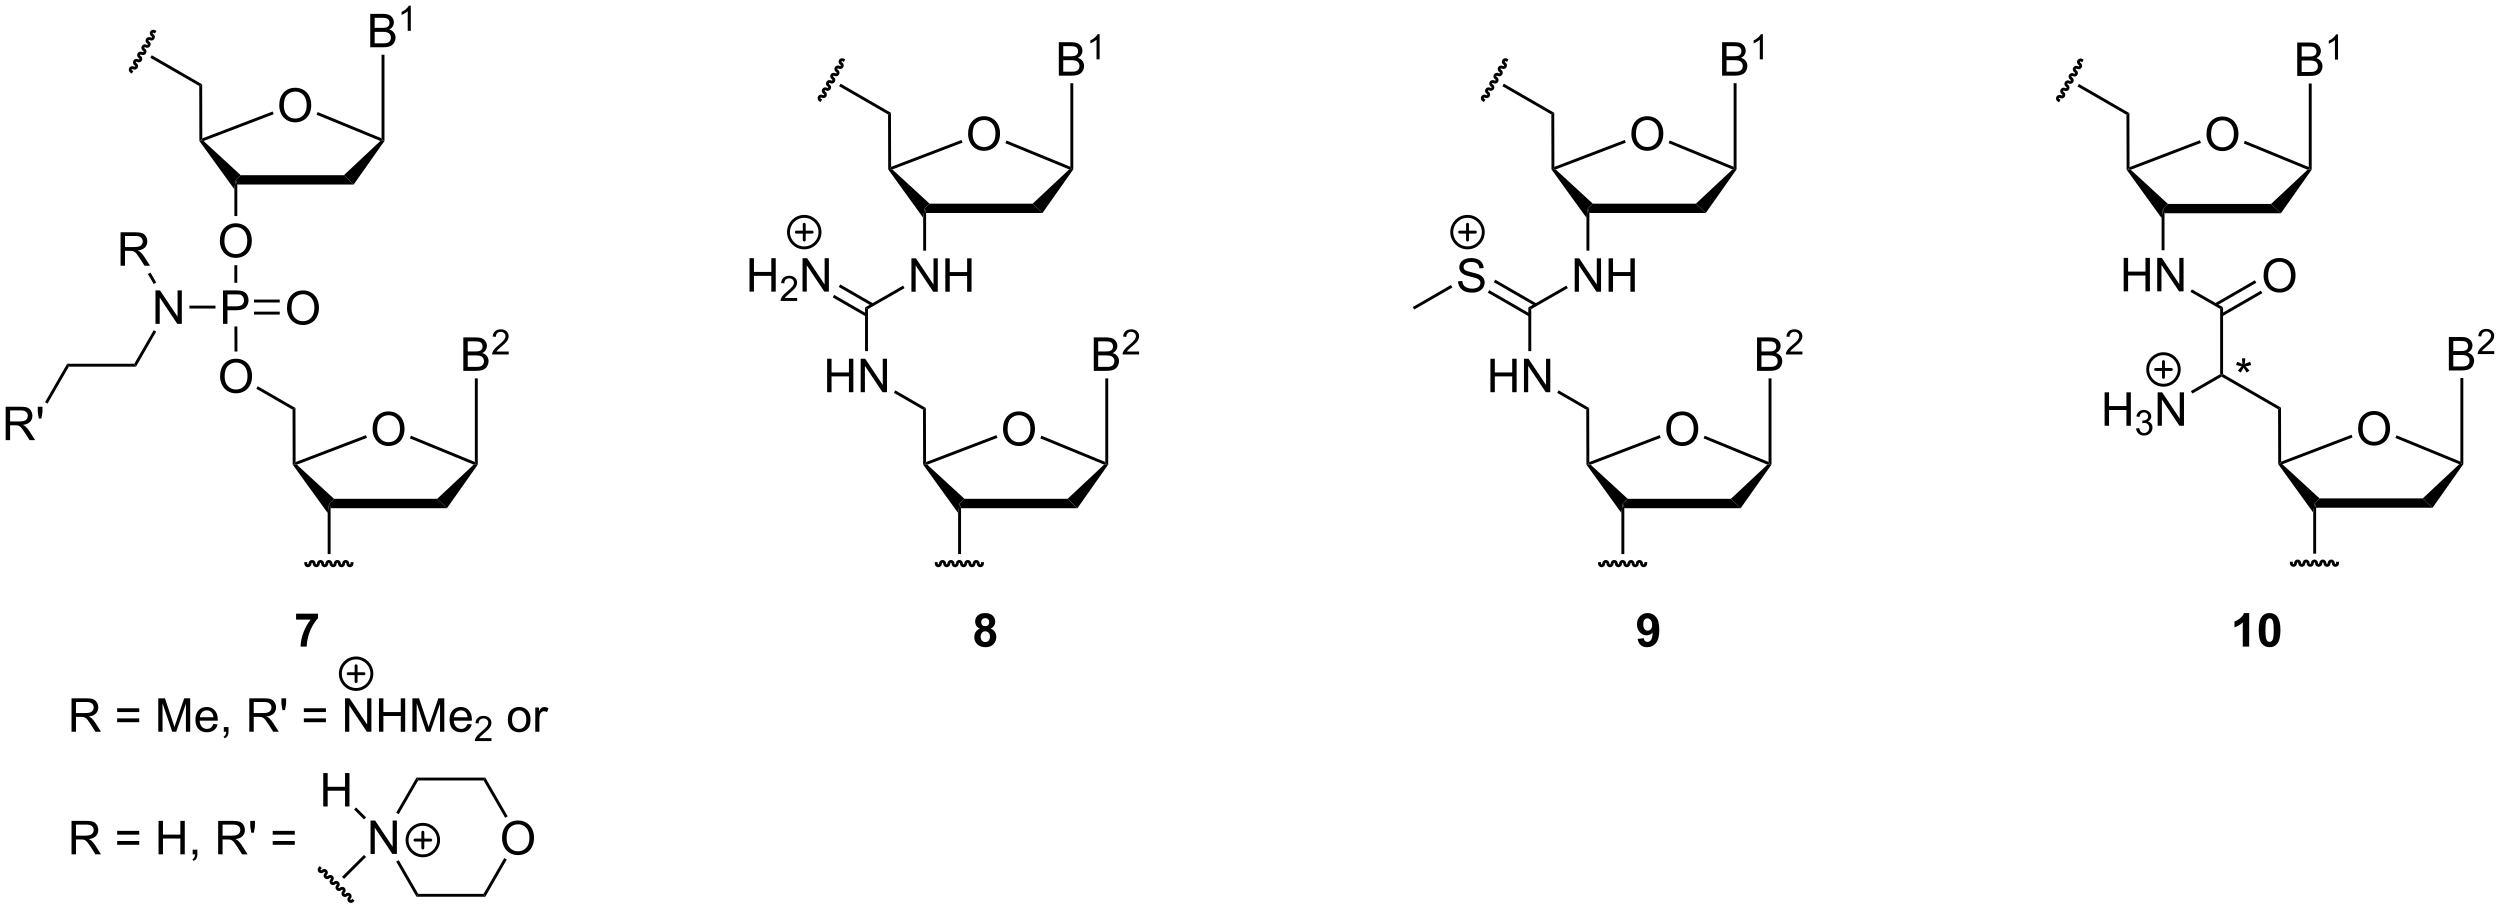 <?xml version="1.0" encoding="UTF-8"?>
<!DOCTYPE svg PUBLIC '-//W3C//DTD SVG 1.0//EN'
          'http://www.w3.org/TR/2001/REC-SVG-20010904/DTD/svg10.dtd'>
<svg stroke-dasharray="none" shape-rendering="auto" xmlns="http://www.w3.org/2000/svg" font-family="'Dialog'" text-rendering="auto" width="1024" fill-opacity="1" color-interpolation="auto" color-rendering="auto" preserveAspectRatio="xMidYMid meet" font-size="12px" viewBox="0 0 1024 373" fill="black" xmlns:xlink="http://www.w3.org/1999/xlink" stroke="black" image-rendering="auto" stroke-miterlimit="10" stroke-linecap="square" stroke-linejoin="miter" font-style="normal" stroke-width="1" height="373" stroke-dashoffset="0" font-weight="normal" stroke-opacity="1"
><!--Generated by the Batik Graphics2D SVG Generator--><defs id="genericDefs"
  /><g
  ><defs id="defs1"
    ><clipPath clipPathUnits="userSpaceOnUse" id="clipPath1"
      ><path d="M2.262 2.81 L442.766 2.81 L442.766 162.987 L2.262 162.987 L2.262 2.81 Z"
      /></clipPath
      ><clipPath clipPathUnits="userSpaceOnUse" id="clipPath2"
      ><path d="M4.545 28.989 L4.545 184.712 L432.8 184.712 L432.8 28.989 Z"
      /></clipPath
    ></defs
    ><g transform="scale(2.325,2.325) translate(-2.262,-2.81) matrix(1.029,0,0,1.029,-2.412,-27.008)"
    ><path d="M67.931 37.074 L67.931 31.347 L70.08 31.347 Q70.736 31.347 71.132 31.522 Q71.53 31.694 71.754 32.056 Q71.978 32.417 71.978 32.811 Q71.978 33.178 71.778 33.503 Q71.58 33.826 71.179 34.027 Q71.697 34.178 71.976 34.545 Q72.257 34.912 72.257 35.412 Q72.257 35.816 72.085 36.162 Q71.916 36.506 71.666 36.694 Q71.416 36.881 71.038 36.977 Q70.663 37.074 70.116 37.074 L67.931 37.074 ZM68.689 33.753 L69.929 33.753 Q70.431 33.753 70.65 33.686 Q70.939 33.6 71.085 33.402 Q71.233 33.201 71.233 32.902 Q71.233 32.615 71.095 32.399 Q70.96 32.183 70.705 32.102 Q70.452 32.022 69.835 32.022 L68.689 32.022 L68.689 33.753 ZM68.689 36.397 L70.116 36.397 Q70.483 36.397 70.632 36.371 Q70.892 36.324 71.067 36.214 Q71.244 36.105 71.356 35.897 Q71.47 35.686 71.47 35.412 Q71.47 35.092 71.306 34.858 Q71.142 34.621 70.851 34.524 Q70.561 34.428 70.015 34.428 L68.689 34.428 L68.689 36.397 Z" stroke="none" clip-path="url(#clipPath2)"
    /></g
    ><g transform="matrix(2.391,0,0,2.391,-10.867,-69.316)"
    ><path d="M74.918 34.274 L74.39 34.274 L74.39 30.912 Q74.199 31.094 73.89 31.276 Q73.582 31.457 73.336 31.549 L73.336 31.039 Q73.777 30.83 74.107 30.535 Q74.439 30.238 74.578 29.961 L74.918 29.961 L74.918 34.274 Z" stroke="none" clip-path="url(#clipPath2)"
    /></g
    ><g transform="matrix(2.391,0,0,2.391,-10.867,-69.316)"
    ><path d="M52.386 47.064 Q52.386 45.637 53.152 44.832 Q53.917 44.025 55.128 44.025 Q55.92 44.025 56.555 44.405 Q57.193 44.782 57.527 45.46 Q57.863 46.137 57.863 46.996 Q57.863 47.868 57.511 48.556 Q57.16 49.243 56.514 49.598 Q55.87 49.952 55.123 49.952 Q54.316 49.952 53.678 49.561 Q53.042 49.168 52.714 48.493 Q52.386 47.816 52.386 47.064 ZM53.167 47.074 Q53.167 48.111 53.722 48.707 Q54.279 49.301 55.12 49.301 Q55.975 49.301 56.527 48.699 Q57.081 48.098 57.081 46.993 Q57.081 46.293 56.844 45.772 Q56.607 45.251 56.152 44.965 Q55.699 44.676 55.131 44.676 Q54.326 44.676 53.745 45.23 Q53.167 45.782 53.167 47.074 Z" stroke="none" clip-path="url(#clipPath2)"
    /></g
    ><g transform="matrix(2.391,0,0,2.391,-10.867,-69.316)"
    ><path d="M45.195 60.6 L44.945 59.8 L45.78 59 L63.452 59 L65.134 60.6 Z" stroke="none" clip-path="url(#clipPath2)"
    /></g
    ><g transform="matrix(2.391,0,0,2.391,-10.867,-69.316)"
    ><path d="M65.134 60.6 L63.452 59 L69.704 53.139 L70.158 53.056 L70.408 53.133 Z" stroke="none" clip-path="url(#clipPath2)"
    /></g
    ><g transform="matrix(2.391,0,0,2.391,-10.867,-69.316)"
    ><path d="M69.908 52.682 L70.158 53.056 L69.704 53.139 L58.774 48.648 L58.965 48.186 Z" stroke="none" clip-path="url(#clipPath2)"
    /></g
    ><g transform="matrix(2.391,0,0,2.391,-10.867,-69.316)"
    ><path d="M51.255 48.088 L51.433 48.555 L39.417 53.145 L38.952 53.056 L39.2 52.693 Z" stroke="none" clip-path="url(#clipPath2)"
    /></g
    ><g transform="matrix(2.391,0,0,2.391,-10.867,-69.316)"
    ><path d="M45.78 59 L44.945 59.8 L44.695 61.424 L38.702 53.135 L38.952 53.056 L39.417 53.145 Z" stroke="none" clip-path="url(#clipPath2)"
    /></g
    ><g transform="matrix(2.391,0,0,2.391,-10.867,-69.316)"
    ><path d="M42.208 70.281 Q42.208 68.854 42.974 68.049 Q43.739 67.242 44.95 67.242 Q45.742 67.242 46.377 67.622 Q47.016 67.999 47.349 68.677 Q47.685 69.354 47.685 70.213 Q47.685 71.085 47.333 71.773 Q46.982 72.46 46.336 72.815 Q45.693 73.169 44.945 73.169 Q44.138 73.169 43.5 72.778 Q42.864 72.385 42.536 71.71 Q42.208 71.033 42.208 70.281 ZM42.989 70.291 Q42.989 71.328 43.544 71.924 Q44.102 72.518 44.943 72.518 Q45.797 72.518 46.349 71.916 Q46.904 71.315 46.904 70.21 Q46.904 69.51 46.667 68.989 Q46.43 68.468 45.974 68.182 Q45.521 67.893 44.953 67.893 Q44.148 67.893 43.568 68.447 Q42.989 68.999 42.989 70.291 Z" stroke="none" clip-path="url(#clipPath2)"
    /></g
    ><g transform="matrix(2.391,0,0,2.391,-10.867,-69.316)"
    ><path d="M44.695 61.424 L44.945 59.8 L45.195 60.6 L45.195 66.005 L44.695 66.005 Z" stroke="none" clip-path="url(#clipPath2)"
    /></g
    ><g transform="matrix(2.391,0,0,2.391,-10.867,-69.316)"
    ><path d="M69.908 38.371 L70.408 38.371 L70.408 53.133 L70.158 53.056 L69.908 52.682 Z" stroke="none" clip-path="url(#clipPath2)"
    /></g
    ><g transform="matrix(2.391,0,0,2.391,-10.867,-69.316)"
    ><path d="M39.176 43.438 L38.677 43.727 L30.292 38.886 L30.542 38.453 Z" stroke="none" clip-path="url(#clipPath2)"
    /></g
    ><g transform="matrix(2.391,0,0,2.391,-10.867,-69.316)"
    ><path d="M38.677 43.727 L39.176 43.438 L39.2 52.693 L38.952 53.056 L38.702 53.135 Z" stroke="none" clip-path="url(#clipPath2)"
    /></g
    ><g transform="matrix(2.391,0,0,2.391,-10.867,-69.316)"
    ><path d="M44.695 74.421 L45.195 74.421 L45.195 77.439 L44.695 77.439 Z" stroke="none" clip-path="url(#clipPath2)"
    /></g
    ><g transform="matrix(2.391,0,0,2.391,-10.867,-69.316)"
    ><path d="M42.75 84.47 L42.75 78.743 L44.911 78.743 Q45.482 78.743 45.781 78.798 Q46.203 78.868 46.487 79.066 Q46.773 79.261 46.948 79.618 Q47.122 79.972 47.122 80.4 Q47.122 81.129 46.656 81.636 Q46.193 82.142 44.977 82.142 L43.508 82.142 L43.508 84.47 L42.75 84.47 ZM43.508 81.465 L44.989 81.465 Q45.724 81.465 46.031 81.191 Q46.341 80.918 46.341 80.423 Q46.341 80.064 46.159 79.808 Q45.977 79.55 45.68 79.47 Q45.489 79.418 44.974 79.418 L43.508 79.418 L43.508 81.465 Z" stroke="none" clip-path="url(#clipPath2)"
    /></g
    ><g transform="matrix(2.391,0,0,2.391,-10.867,-69.316)"
    ><path d="M55.266 135.132 L55.266 134.114 L59.018 134.114 L59.018 134.911 Q58.555 135.367 58.073 136.223 Q57.594 137.078 57.341 138.041 Q57.089 139.005 57.094 139.762 L56.034 139.762 Q56.062 138.575 56.523 137.341 Q56.987 136.106 57.76 135.132 L55.266 135.132 Z" stroke="none" clip-path="url(#clipPath2)"
    /></g
    ><g transform="matrix(2.391,0,0,2.391,-10.867,-69.316)"
    ><path d="M31.18 84.47 L31.18 78.743 L31.958 78.743 L34.966 83.238 L34.966 78.743 L35.693 78.743 L35.693 84.47 L34.914 84.47 L31.906 79.97 L31.906 84.47 L31.18 84.47 Z" stroke="none" clip-path="url(#clipPath2)"
    /></g
    ><g transform="matrix(2.391,0,0,2.391,-10.867,-69.316)"
    ><path d="M41.458 81.345 L41.458 81.845 L36.995 81.845 L36.995 81.345 Z" stroke="none" clip-path="url(#clipPath2)"
    /></g
    ><g transform="matrix(2.391,0,0,2.391,-10.867,-69.316)"
    ><path d="M53.708 81.781 Q53.708 80.354 54.474 79.549 Q55.239 78.742 56.45 78.742 Q57.242 78.742 57.877 79.122 Q58.516 79.499 58.849 80.177 Q59.185 80.854 59.185 81.713 Q59.185 82.585 58.833 83.273 Q58.482 83.96 57.836 84.315 Q57.193 84.669 56.445 84.669 Q55.638 84.669 55 84.278 Q54.364 83.885 54.036 83.21 Q53.708 82.533 53.708 81.781 ZM54.489 81.791 Q54.489 82.828 55.044 83.424 Q55.602 84.018 56.443 84.018 Q57.297 84.018 57.849 83.416 Q58.404 82.815 58.404 81.71 Q58.404 81.01 58.167 80.489 Q57.93 79.968 57.474 79.682 Q57.021 79.393 56.453 79.393 Q55.648 79.393 55.068 79.947 Q54.489 80.499 54.489 81.791 Z" stroke="none" clip-path="url(#clipPath2)"
    /></g
    ><g transform="matrix(2.391,0,0,2.391,-10.867,-69.316)"
    ><path d="M48.057 82.88 L52.468 82.88 L52.468 82.38 L48.057 82.38 ZM48.057 80.81 L52.468 80.81 L52.468 80.31 L48.057 80.31 Z" stroke="none" clip-path="url(#clipPath2)"
    /></g
    ><g transform="matrix(2.391,0,0,2.391,-10.867,-69.316)"
    ><path d="M83.915 92.518 L83.915 86.792 L86.064 86.792 Q86.72 86.792 87.116 86.966 Q87.514 87.138 87.738 87.5 Q87.962 87.862 87.962 88.255 Q87.962 88.622 87.762 88.948 Q87.564 89.271 87.163 89.471 Q87.681 89.622 87.96 89.99 Q88.241 90.357 88.241 90.857 Q88.241 91.26 88.069 91.607 Q87.9 91.951 87.65 92.138 Q87.4 92.326 87.022 92.422 Q86.647 92.518 86.1 92.518 L83.915 92.518 ZM84.673 89.198 L85.913 89.198 Q86.415 89.198 86.634 89.13 Q86.923 89.044 87.069 88.846 Q87.217 88.646 87.217 88.346 Q87.217 88.06 87.079 87.844 Q86.944 87.628 86.689 87.547 Q86.436 87.466 85.819 87.466 L84.673 87.466 L84.673 89.198 ZM84.673 91.841 L86.1 91.841 Q86.467 91.841 86.616 91.815 Q86.876 91.768 87.051 91.659 Q87.228 91.549 87.34 91.341 Q87.454 91.13 87.454 90.857 Q87.454 90.536 87.29 90.302 Q87.126 90.065 86.835 89.969 Q86.545 89.872 85.999 89.872 L84.673 89.872 L84.673 91.841 Z" stroke="none" clip-path="url(#clipPath2)"
    /></g
    ><g transform="matrix(2.391,0,0,2.391,-10.867,-69.316)"
    ><path d="M91.687 89.21 L91.687 89.718 L88.847 89.718 Q88.841 89.527 88.909 89.351 Q89.017 89.062 89.255 88.781 Q89.495 88.499 89.947 88.13 Q90.646 87.556 90.892 87.22 Q91.138 86.884 91.138 86.585 Q91.138 86.273 90.913 86.058 Q90.691 85.841 90.329 85.841 Q89.948 85.841 89.72 86.07 Q89.492 86.298 89.49 86.703 L88.947 86.648 Q89.003 86.04 89.367 85.724 Q89.73 85.406 90.341 85.406 Q90.96 85.406 91.32 85.749 Q91.681 86.091 91.681 86.597 Q91.681 86.855 91.576 87.105 Q91.47 87.353 91.224 87.628 Q90.98 87.904 90.411 88.384 Q89.937 88.783 89.802 88.925 Q89.667 89.068 89.579 89.21 L91.687 89.21 Z" stroke="none" clip-path="url(#clipPath2)"
    /></g
    ><g transform="matrix(2.391,0,0,2.391,-10.867,-69.316)"
    ><path d="M68.37 102.508 Q68.37 101.081 69.136 100.276 Q69.901 99.469 71.112 99.469 Q71.904 99.469 72.539 99.849 Q73.177 100.227 73.511 100.904 Q73.847 101.581 73.847 102.44 Q73.847 103.313 73.495 104 Q73.143 104.688 72.498 105.042 Q71.854 105.396 71.107 105.396 Q70.3 105.396 69.662 105.005 Q69.026 104.612 68.698 103.938 Q68.37 103.261 68.37 102.508 ZM69.151 102.519 Q69.151 103.555 69.706 104.151 Q70.263 104.745 71.104 104.745 Q71.959 104.745 72.511 104.144 Q73.065 103.542 73.065 102.438 Q73.065 101.737 72.828 101.216 Q72.591 100.696 72.136 100.409 Q71.682 100.12 71.115 100.12 Q70.31 100.12 69.729 100.675 Q69.151 101.227 69.151 102.519 Z" stroke="none" clip-path="url(#clipPath2)"
    /></g
    ><g transform="matrix(2.391,0,0,2.391,-10.867,-69.316)"
    ><path d="M61.179 116.044 L60.929 115.245 L61.764 114.445 L79.436 114.445 L81.118 116.044 Z" stroke="none" clip-path="url(#clipPath2)"
    /></g
    ><g transform="matrix(2.391,0,0,2.391,-10.867,-69.316)"
    ><path d="M81.118 116.044 L79.436 114.445 L85.689 108.584 L86.142 108.5 L86.392 108.577 Z" stroke="none" clip-path="url(#clipPath2)"
    /></g
    ><g transform="matrix(2.391,0,0,2.391,-10.867,-69.316)"
    ><path d="M85.892 108.127 L86.142 108.5 L85.689 108.584 L74.758 104.093 L74.948 103.63 Z" stroke="none" clip-path="url(#clipPath2)"
    /></g
    ><g transform="matrix(2.391,0,0,2.391,-10.867,-69.316)"
    ><path d="M67.239 103.532 L67.417 103.999 L55.401 108.59 L54.935 108.5 L55.184 108.137 Z" stroke="none" clip-path="url(#clipPath2)"
    /></g
    ><g transform="matrix(2.391,0,0,2.391,-10.867,-69.316)"
    ><path d="M61.764 114.445 L60.929 115.245 L60.679 116.868 L54.686 108.579 L54.935 108.5 L55.401 108.59 Z" stroke="none" clip-path="url(#clipPath2)"
    /></g
    ><g transform="matrix(2.391,0,0,2.391,-10.867,-69.316)"
    ><path d="M60.679 116.868 L60.929 115.245 L61.179 116.044 L61.179 123.905 L60.679 123.905 Z" stroke="none" clip-path="url(#clipPath2)"
    /></g
    ><g transform="matrix(2.391,0,0,2.391,-10.867,-69.316)"
    ><path d="M85.892 93.816 L86.392 93.816 L86.392 108.577 L86.142 108.5 L85.892 108.127 Z" stroke="none" clip-path="url(#clipPath2)"
    /></g
    ><g transform="matrix(2.391,0,0,2.391,-10.867,-69.316)"
    ><path d="M42.249 93.483 Q42.249 92.056 43.014 91.252 Q43.78 90.444 44.991 90.444 Q45.782 90.444 46.418 90.825 Q47.056 91.202 47.389 91.879 Q47.725 92.556 47.725 93.416 Q47.725 94.288 47.374 94.975 Q47.022 95.663 46.376 96.017 Q45.733 96.371 44.986 96.371 Q44.178 96.371 43.54 95.981 Q42.905 95.588 42.577 94.913 Q42.249 94.236 42.249 93.483 ZM43.03 93.494 Q43.03 94.53 43.585 95.127 Q44.142 95.72 44.983 95.72 Q45.837 95.72 46.389 95.119 Q46.944 94.517 46.944 93.413 Q46.944 92.713 46.707 92.192 Q46.47 91.671 46.014 91.384 Q45.561 91.095 44.993 91.095 Q44.189 91.095 43.608 91.65 Q43.03 92.202 43.03 93.494 Z" stroke="none" clip-path="url(#clipPath2)"
    /></g
    ><g transform="matrix(2.391,0,0,2.391,-10.867,-69.316)"
    ><path d="M55.16 98.883 L54.661 99.172 L48.453 95.588 L48.703 95.155 Z" stroke="none" clip-path="url(#clipPath2)"
    /></g
    ><g transform="matrix(2.391,0,0,2.391,-10.867,-69.316)"
    ><path d="M54.661 99.172 L55.16 98.883 L55.184 108.137 L54.935 108.5 L54.686 108.579 Z" stroke="none" clip-path="url(#clipPath2)"
    /></g
    ><g transform="matrix(2.391,0,0,2.391,-10.867,-69.316)"
    ><path d="M44.707 84.915 L45.207 84.913 L45.221 89.208 L44.721 89.21 Z" stroke="none" clip-path="url(#clipPath2)"
    /></g
    ><g stroke-width="0.5" transform="matrix(2.391,0,0,2.391,-10.867,-69.316)"
    ><path fill="none" d="M56.929 125.539 C56.929 125.746 57.09 125.914 57.289 125.914 C57.488 125.914 57.649 125.746 57.649 125.539 C57.649 125.332 57.81 125.164 58.009 125.164 C58.208 125.164 58.369 125.332 58.369 125.539 C58.369 125.746 58.53 125.914 58.729 125.914 C58.928 125.914 59.089 125.746 59.089 125.539 C59.089 125.332 59.25 125.164 59.449 125.164 C59.648 125.164 59.809 125.332 59.809 125.539 C59.809 125.746 59.97 125.914 60.169 125.914 C60.368 125.914 60.529 125.746 60.529 125.539 C60.529 125.332 60.69 125.164 60.889 125.164 C61.088 125.164 61.249 125.332 61.249 125.539 C61.249 125.746 61.41 125.914 61.609 125.914 C61.808 125.914 61.969 125.746 61.969 125.539 C61.969 125.332 62.13 125.164 62.329 125.164 C62.528 125.164 62.689 125.332 62.689 125.539 C62.689 125.746 62.85 125.914 63.049 125.914 C63.248 125.914 63.409 125.746 63.409 125.539 C63.409 125.332 63.57 125.164 63.769 125.164 C63.968 125.164 64.129 125.332 64.129 125.539 C64.129 125.746 64.29 125.914 64.489 125.914 C64.688 125.914 64.849 125.746 64.849 125.539" clip-path="url(#clipPath2)"
    /></g
    ><g stroke-width="0.5" transform="matrix(2.391,0,0,2.391,-10.867,-69.316)"
    ><path fill="none" d="M31.002 34.389 C30.822 34.285 30.596 34.341 30.497 34.513 C30.397 34.685 30.462 34.909 30.642 35.012 C30.821 35.116 30.886 35.339 30.786 35.512 C30.687 35.684 30.461 35.739 30.282 35.636 C30.102 35.532 29.876 35.588 29.777 35.76 C29.677 35.932 29.742 36.156 29.922 36.259 C30.101 36.363 30.166 36.587 30.066 36.759 C29.967 36.931 29.741 36.986 29.562 36.883 C29.382 36.779 29.156 36.835 29.057 37.007 C28.957 37.179 29.022 37.403 29.202 37.507 C29.381 37.61 29.446 37.834 29.346 38.006 C29.247 38.178 29.021 38.234 28.842 38.13 C28.662 38.026 28.436 38.082 28.337 38.254 C28.237 38.426 28.302 38.65 28.482 38.754 C28.661 38.857 28.726 39.081 28.626 39.253 C28.527 39.425 28.301 39.481 28.122 39.377 C27.942 39.274 27.716 39.329 27.617 39.501 C27.517 39.674 27.582 39.897 27.762 40.001 C27.941 40.104 28.006 40.328 27.906 40.5 C27.807 40.672 27.581 40.728 27.402 40.624 C27.222 40.521 26.996 40.576 26.897 40.748 C26.797 40.921 26.862 41.144 27.042 41.248" clip-path="url(#clipPath2)"
    /></g
    ><g transform="matrix(2.391,0,0,2.391,-10.867,-69.316)"
    ><path d="M25.2 74.51 L25.2 68.784 L27.739 68.784 Q28.505 68.784 28.904 68.938 Q29.302 69.091 29.539 69.482 Q29.779 69.873 29.779 70.346 Q29.779 70.956 29.383 71.375 Q28.989 71.792 28.164 71.904 Q28.466 72.05 28.622 72.19 Q28.953 72.495 29.25 72.951 L30.247 74.51 L29.294 74.51 L28.536 73.318 Q28.203 72.802 27.987 72.529 Q27.773 72.255 27.604 72.146 Q27.435 72.037 27.258 71.995 Q27.13 71.966 26.836 71.966 L25.958 71.966 L25.958 74.51 L25.2 74.51 ZM25.958 71.31 L27.586 71.31 Q28.107 71.31 28.398 71.203 Q28.693 71.096 28.844 70.859 Q28.997 70.623 28.997 70.346 Q28.997 69.94 28.7 69.68 Q28.406 69.417 27.771 69.417 L25.958 69.417 L25.958 71.31 Z" stroke="none" clip-path="url(#clipPath2)"
    /></g
    ><g transform="matrix(2.391,0,0,2.391,-10.867,-69.316)"
    ><path d="M31.31 77.397 L30.877 77.647 L29.889 75.936 L30.322 75.686 Z" stroke="none" clip-path="url(#clipPath2)"
    /></g
    ><g transform="matrix(2.391,0,0,2.391,-10.867,-69.316)"
    ><path d="M30.871 85.553 L31.304 85.803 L27.84 91.804 L27.551 91.304 Z" stroke="none" clip-path="url(#clipPath2)"
    /></g
    ><g transform="matrix(2.391,0,0,2.391,-10.867,-69.316)"
    ><path d="M27.551 91.304 L27.84 91.804 L16.34 91.804 L16.051 91.304 Z" stroke="none" clip-path="url(#clipPath2)"
    /></g
    ><g transform="matrix(2.391,0,0,2.391,-10.867,-69.316)"
    ><path d="M5.517 104.388 L5.517 98.662 L8.056 98.662 Q8.822 98.662 9.22 98.816 Q9.618 98.969 9.855 99.36 Q10.095 99.75 10.095 100.224 Q10.095 100.834 9.699 101.253 Q9.306 101.67 8.48 101.782 Q8.782 101.927 8.939 102.068 Q9.269 102.373 9.566 102.829 L10.564 104.388 L9.611 104.388 L8.853 103.196 Q8.519 102.68 8.303 102.407 Q8.09 102.133 7.92 102.024 Q7.751 101.914 7.574 101.873 Q7.447 101.844 7.152 101.844 L6.275 101.844 L6.275 104.388 L5.517 104.388 ZM6.275 101.188 L7.902 101.188 Q8.423 101.188 8.715 101.081 Q9.009 100.974 9.16 100.737 Q9.314 100.5 9.314 100.224 Q9.314 99.818 9.017 99.558 Q8.723 99.295 8.087 99.295 L6.275 99.295 L6.275 101.188 ZM11.195 100.688 L11.015 99.618 L11.015 98.662 L11.818 98.662 L11.818 99.618 L11.63 100.688 L11.195 100.688 Z" stroke="none" clip-path="url(#clipPath2)"
    /></g
    ><g transform="matrix(2.391,0,0,2.391,-10.867,-69.316)"
    ><path d="M16.051 91.304 L16.34 91.804 L12.687 98.13 L12.254 97.88 Z" stroke="none" clip-path="url(#clipPath2)"
    /></g
    ><g transform="matrix(2.391,0,0,2.391,-10.867,-69.316)"
    ><path d="M16.801 154.344 L16.801 148.617 L19.34 148.617 Q20.105 148.617 20.504 148.771 Q20.902 148.924 21.139 149.315 Q21.379 149.706 21.379 150.179 Q21.379 150.789 20.983 151.208 Q20.59 151.625 19.764 151.737 Q20.066 151.883 20.223 152.023 Q20.553 152.328 20.85 152.784 L21.848 154.344 L20.895 154.344 L20.137 153.151 Q19.803 152.635 19.587 152.362 Q19.374 152.088 19.204 151.979 Q19.035 151.87 18.858 151.828 Q18.73 151.799 18.436 151.799 L17.559 151.799 L17.559 154.344 L16.801 154.344 ZM17.559 151.143 L19.186 151.143 Q19.707 151.143 19.999 151.036 Q20.293 150.929 20.444 150.692 Q20.598 150.456 20.598 150.179 Q20.598 149.773 20.301 149.513 Q20.006 149.25 19.371 149.25 L17.559 149.25 L17.559 151.143 ZM28.397 150.976 L24.616 150.976 L24.616 150.32 L28.397 150.32 L28.397 150.976 ZM28.397 152.713 L24.616 152.713 L24.616 152.057 L28.397 152.057 L28.397 152.713 ZM31.659 154.344 L31.659 148.617 L32.8 148.617 L34.156 152.672 Q34.344 153.237 34.43 153.518 Q34.526 153.206 34.734 152.601 L36.104 148.617 L37.125 148.617 L37.125 154.344 L36.393 154.344 L36.393 149.549 L34.729 154.344 L34.047 154.344 L32.391 149.469 L32.391 154.344 L31.659 154.344 ZM41.096 153.008 L41.823 153.096 Q41.651 153.734 41.185 154.086 Q40.721 154.437 40 154.437 Q39.089 154.437 38.555 153.877 Q38.023 153.315 38.023 152.304 Q38.023 151.258 38.562 150.679 Q39.102 150.101 39.961 150.101 Q40.792 150.101 41.318 150.669 Q41.846 151.234 41.846 152.26 Q41.846 152.323 41.844 152.448 L38.75 152.448 Q38.789 153.133 39.135 153.497 Q39.484 153.859 40.003 153.859 Q40.391 153.859 40.664 153.656 Q40.938 153.453 41.096 153.008 ZM38.789 151.87 L41.104 151.87 Q41.057 151.346 40.839 151.086 Q40.503 150.679 39.969 150.679 Q39.484 150.679 39.154 151.005 Q38.823 151.328 38.789 151.87 ZM42.889 154.344 L42.889 153.541 L43.691 153.541 L43.691 154.344 Q43.691 154.786 43.535 155.057 Q43.379 155.328 43.038 155.476 L42.843 155.177 Q43.066 155.078 43.171 154.888 Q43.277 154.7 43.288 154.344 L42.889 154.344 ZM47.254 154.344 L47.254 148.617 L49.793 148.617 Q50.559 148.617 50.957 148.771 Q51.355 148.924 51.593 149.315 Q51.832 149.706 51.832 150.179 Q51.832 150.789 51.436 151.208 Q51.043 151.625 50.218 151.737 Q50.52 151.883 50.676 152.023 Q51.007 152.328 51.303 152.784 L52.301 154.344 L51.348 154.344 L50.59 153.151 Q50.257 152.635 50.04 152.362 Q49.827 152.088 49.658 151.979 Q49.488 151.87 49.311 151.828 Q49.184 151.799 48.889 151.799 L48.012 151.799 L48.012 154.344 L47.254 154.344 ZM48.012 151.143 L49.639 151.143 Q50.16 151.143 50.452 151.036 Q50.746 150.929 50.897 150.692 Q51.051 150.456 51.051 150.179 Q51.051 149.773 50.754 149.513 Q50.46 149.25 49.824 149.25 L48.012 149.25 L48.012 151.143 ZM52.932 150.643 L52.753 149.573 L52.753 148.617 L53.555 148.617 L53.555 149.573 L53.367 150.643 L52.932 150.643 ZM60.378 150.976 L56.596 150.976 L56.596 150.32 L60.378 150.32 L60.378 150.976 ZM60.378 152.713 L56.596 152.713 L56.596 152.057 L60.378 152.057 L60.378 152.713 ZM63.655 154.344 L63.655 148.617 L64.434 148.617 L67.441 153.112 L67.441 148.617 L68.168 148.617 L68.168 154.344 L67.389 154.344 L64.382 149.844 L64.382 154.344 L63.655 154.344 ZM69.464 154.344 L69.464 148.617 L70.221 148.617 L70.221 150.969 L73.198 150.969 L73.198 148.617 L73.956 148.617 L73.956 154.344 L73.198 154.344 L73.198 151.643 L70.221 151.643 L70.221 154.344 L69.464 154.344 ZM75.194 154.344 L75.194 148.617 L76.335 148.617 L77.691 152.672 Q77.879 153.237 77.965 153.518 Q78.061 153.206 78.27 152.601 L79.639 148.617 L80.66 148.617 L80.66 154.344 L79.928 154.344 L79.928 149.549 L78.264 154.344 L77.582 154.344 L75.926 149.469 L75.926 154.344 L75.194 154.344 ZM84.632 153.008 L85.358 153.096 Q85.186 153.734 84.72 154.086 Q84.257 154.437 83.535 154.437 Q82.624 154.437 82.09 153.877 Q81.559 153.315 81.559 152.304 Q81.559 151.258 82.098 150.679 Q82.637 150.101 83.496 150.101 Q84.327 150.101 84.853 150.669 Q85.382 151.234 85.382 152.26 Q85.382 152.323 85.379 152.448 L82.285 152.448 Q82.324 153.133 82.671 153.497 Q83.02 153.859 83.538 153.859 Q83.926 153.859 84.199 153.656 Q84.473 153.453 84.632 153.008 ZM82.324 151.87 L84.639 151.87 Q84.593 151.346 84.374 151.086 Q84.038 150.679 83.504 150.679 Q83.02 150.679 82.689 151.005 Q82.358 151.328 82.324 151.87 Z" stroke="none" clip-path="url(#clipPath2)"
    /></g
    ><g transform="matrix(2.391,0,0,2.391,-10.867,-69.316)"
    ><path d="M88.735 155.436 L88.735 155.944 L85.895 155.944 Q85.889 155.752 85.958 155.576 Q86.065 155.287 86.303 155.006 Q86.544 154.725 86.995 154.356 Q87.694 153.781 87.94 153.445 Q88.186 153.109 88.186 152.811 Q88.186 152.498 87.962 152.283 Q87.739 152.066 87.378 152.066 Q86.997 152.066 86.768 152.295 Q86.54 152.524 86.538 152.928 L85.995 152.873 Q86.052 152.266 86.415 151.949 Q86.778 151.631 87.389 151.631 Q88.008 151.631 88.368 151.975 Q88.729 152.316 88.729 152.822 Q88.729 153.08 88.624 153.33 Q88.518 153.578 88.272 153.854 Q88.028 154.129 87.46 154.609 Q86.985 155.008 86.85 155.15 Q86.716 155.293 86.628 155.436 L88.735 155.436 Z" stroke="none" clip-path="url(#clipPath2)"
    /></g
    ><g transform="matrix(2.391,0,0,2.391,-10.867,-69.316)"
    ><path d="M91.539 152.268 Q91.539 151.117 92.179 150.562 Q92.716 150.101 93.484 150.101 Q94.341 150.101 94.882 150.661 Q95.427 151.221 95.427 152.211 Q95.427 153.01 95.185 153.471 Q94.945 153.929 94.487 154.185 Q94.028 154.437 93.484 154.437 Q92.614 154.437 92.075 153.88 Q91.539 153.32 91.539 152.268 ZM92.263 152.268 Q92.263 153.065 92.609 153.463 Q92.958 153.859 93.484 153.859 Q94.007 153.859 94.354 153.461 Q94.703 153.062 94.703 152.245 Q94.703 151.476 94.354 151.081 Q94.005 150.682 93.484 150.682 Q92.958 150.682 92.609 151.078 Q92.263 151.471 92.263 152.268 ZM96.243 154.344 L96.243 150.195 L96.876 150.195 L96.876 150.823 Q97.118 150.383 97.321 150.242 Q97.527 150.101 97.775 150.101 Q98.129 150.101 98.496 150.328 L98.254 150.979 Q97.996 150.828 97.738 150.828 Q97.509 150.828 97.324 150.966 Q97.142 151.104 97.064 151.351 Q96.946 151.726 96.946 152.172 L96.946 154.344 L96.243 154.344 Z" stroke="none" clip-path="url(#clipPath2)"
    /></g
    ><g transform="matrix(2.391,0,0,2.391,-10.867,-69.316)"
    ><path d="M16.801 175.344 L16.801 169.617 L19.34 169.617 Q20.105 169.617 20.504 169.771 Q20.902 169.924 21.139 170.315 Q21.379 170.706 21.379 171.179 Q21.379 171.789 20.983 172.208 Q20.59 172.625 19.764 172.737 Q20.066 172.883 20.223 173.023 Q20.553 173.328 20.85 173.784 L21.848 175.344 L20.895 175.344 L20.137 174.151 Q19.803 173.635 19.587 173.362 Q19.374 173.088 19.204 172.979 Q19.035 172.87 18.858 172.828 Q18.73 172.799 18.436 172.799 L17.559 172.799 L17.559 175.344 L16.801 175.344 ZM17.559 172.143 L19.186 172.143 Q19.707 172.143 19.999 172.036 Q20.293 171.929 20.444 171.692 Q20.598 171.456 20.598 171.179 Q20.598 170.773 20.301 170.513 Q20.006 170.25 19.371 170.25 L17.559 170.25 L17.559 172.143 ZM28.397 171.976 L24.616 171.976 L24.616 171.32 L28.397 171.32 L28.397 171.976 ZM28.397 173.713 L24.616 173.713 L24.616 173.057 L28.397 173.057 L28.397 173.713 ZM31.706 175.344 L31.706 169.617 L32.464 169.617 L32.464 171.969 L35.44 171.969 L35.44 169.617 L36.198 169.617 L36.198 175.344 L35.44 175.344 L35.44 172.643 L32.464 172.643 L32.464 175.344 L31.706 175.344 ZM37.553 175.344 L37.553 174.541 L38.355 174.541 L38.355 175.344 Q38.355 175.786 38.199 176.057 Q38.043 176.328 37.702 176.476 L37.507 176.177 Q37.73 176.078 37.835 175.888 Q37.941 175.7 37.952 175.344 L37.553 175.344 ZM41.918 175.344 L41.918 169.617 L44.457 169.617 Q45.223 169.617 45.621 169.771 Q46.02 169.924 46.257 170.315 Q46.496 170.706 46.496 171.179 Q46.496 171.789 46.1 172.208 Q45.707 172.625 44.882 172.737 Q45.184 172.883 45.34 173.023 Q45.671 173.328 45.968 173.784 L46.965 175.344 L46.012 175.344 L45.254 174.151 Q44.921 173.635 44.705 173.362 Q44.491 173.088 44.322 172.979 Q44.152 172.87 43.975 172.828 Q43.848 172.799 43.553 172.799 L42.676 172.799 L42.676 175.344 L41.918 175.344 ZM42.676 172.143 L44.303 172.143 Q44.824 172.143 45.116 172.036 Q45.41 171.929 45.561 171.692 Q45.715 171.456 45.715 171.179 Q45.715 170.773 45.418 170.513 Q45.124 170.25 44.488 170.25 L42.676 170.25 L42.676 172.143 ZM47.596 171.643 L47.417 170.573 L47.417 169.617 L48.219 169.617 L48.219 170.573 L48.031 171.643 L47.596 171.643 ZM55.042 171.976 L51.26 171.976 L51.26 171.32 L55.042 171.32 L55.042 171.976 ZM55.042 173.713 L51.26 173.713 L51.26 173.057 L55.042 173.057 L55.042 173.713 Z" stroke="none" clip-path="url(#clipPath2)"
    /></g
    ><g stroke-width="0.5" transform="matrix(2.391,0,0,2.391,-10.867,-69.316)" stroke-linejoin="round" stroke-linecap="round"
    ><path fill="none" d="M65.548 147.101 C64.057 147.101 62.848 145.893 62.848 144.401 C62.848 142.91 64.057 141.702 65.548 141.702 C67.039 141.702 68.248 142.91 68.248 144.401 C68.248 145.893 67.039 147.101 65.548 147.101 M64.198 144.401 L66.898 144.401 M65.548 143.052 L65.548 145.751" clip-path="url(#clipPath2)"
    /></g
    ><g transform="matrix(2.391,0,0,2.391,-10.867,-69.316)"
    ><path d="M90.551 172.59 Q90.551 171.163 91.317 170.358 Q92.082 169.551 93.293 169.551 Q94.085 169.551 94.72 169.931 Q95.358 170.309 95.692 170.986 Q96.027 171.663 96.027 172.522 Q96.027 173.395 95.676 174.082 Q95.324 174.77 94.678 175.124 Q94.035 175.478 93.288 175.478 Q92.481 175.478 91.843 175.088 Q91.207 174.694 90.879 174.02 Q90.551 173.343 90.551 172.59 ZM91.332 172.601 Q91.332 173.637 91.887 174.233 Q92.444 174.827 93.285 174.827 Q94.139 174.827 94.692 174.226 Q95.246 173.624 95.246 172.52 Q95.246 171.819 95.009 171.298 Q94.772 170.778 94.317 170.491 Q93.863 170.202 93.296 170.202 Q92.491 170.202 91.91 170.757 Q91.332 171.309 91.332 172.601 Z" stroke="none" clip-path="url(#clipPath2)"
    /></g
    ><g transform="matrix(2.391,0,0,2.391,-10.867,-69.316)"
    ><path d="M68.022 175.279 L68.022 169.553 L68.801 169.553 L71.809 174.047 L71.809 169.553 L72.535 169.553 L72.535 175.279 L71.757 175.279 L68.749 170.779 L68.749 175.279 L68.022 175.279 Z" stroke="none" clip-path="url(#clipPath2)"
    /></g
    ><g transform="matrix(2.391,0,0,2.391,-10.867,-69.316)"
    ><path d="M75.893 182.613 L76.182 182.113 L87.393 182.113 L87.682 182.613 Z" stroke="none" clip-path="url(#clipPath2)"
    /></g
    ><g transform="matrix(2.391,0,0,2.391,-10.867,-69.316)"
    ><path d="M87.682 182.613 L87.393 182.113 L90.928 175.992 L91.361 176.242 Z" stroke="none" clip-path="url(#clipPath2)"
    /></g
    ><g transform="matrix(2.391,0,0,2.391,-10.867,-69.316)"
    ><path d="M91.516 168.835 L91.082 169.085 L87.393 162.695 L87.682 162.195 Z" stroke="none" clip-path="url(#clipPath2)"
    /></g
    ><g transform="matrix(2.391,0,0,2.391,-10.867,-69.316)"
    ><path d="M87.682 162.195 L87.393 162.695 L76.182 162.695 L75.893 162.195 Z" stroke="none" clip-path="url(#clipPath2)"
    /></g
    ><g transform="matrix(2.391,0,0,2.391,-10.867,-69.316)"
    ><path d="M75.893 162.195 L76.182 162.695 L72.85 168.466 L72.417 168.216 Z" stroke="none" clip-path="url(#clipPath2)"
    /></g
    ><g transform="matrix(2.391,0,0,2.391,-10.867,-69.316)"
    ><path d="M72.423 176.602 L72.856 176.352 L76.182 182.113 L75.893 182.613 Z" stroke="none" clip-path="url(#clipPath2)"
    /></g
    ><g transform="matrix(2.391,0,0,2.391,-10.867,-69.316)"
    ><path d="M66.891 175.448 L67.244 175.801 L63.489 179.557 L63.135 179.203 Z" stroke="none" clip-path="url(#clipPath2)"
    /></g
    ><g transform="matrix(2.391,0,0,2.391,-10.867,-69.316)"
    ><path d="M59.922 167.148 L59.922 161.421 L60.679 161.421 L60.679 163.773 L63.656 163.773 L63.656 161.421 L64.414 161.421 L64.414 167.148 L63.656 167.148 L63.656 164.447 L60.679 164.447 L60.679 167.148 L59.922 167.148 Z" stroke="none" clip-path="url(#clipPath2)"
    /></g
    ><g transform="matrix(2.391,0,0,2.391,-10.867,-69.316)"
    ><path d="M67.252 169.015 L66.898 169.369 L65.2 167.67 L65.553 167.316 Z" stroke="none" clip-path="url(#clipPath2)"
    /></g
    ><g stroke-width="0.5" transform="matrix(2.391,0,0,2.391,-10.867,-69.316)" stroke-linejoin="round" stroke-linecap="round"
    ><path fill="none" d="M76.981 175.604 C75.49 175.604 74.281 174.395 74.281 172.904 C74.281 171.412 75.49 170.204 76.981 170.204 C78.472 170.204 79.681 171.412 79.681 172.904 C79.681 174.395 78.472 175.604 76.981 175.604 M75.631 172.904 L78.331 172.904 M76.981 171.554 L76.981 174.254" clip-path="url(#clipPath2)"
    /></g
    ><g stroke-width="0.5" transform="matrix(2.391,0,0,2.391,-10.867,-69.316)"
    ><path fill="none" d="M59.328 177.708 C59.181 177.854 59.176 178.087 59.317 178.227 C59.458 178.368 59.69 178.363 59.837 178.217 C59.983 178.07 60.216 178.065 60.356 178.206 C60.497 178.347 60.492 178.579 60.346 178.726 C60.199 178.872 60.195 179.105 60.335 179.245 C60.476 179.386 60.709 179.381 60.855 179.235 C61.001 179.088 61.234 179.084 61.375 179.224 C61.515 179.365 61.511 179.597 61.364 179.744 C61.218 179.89 61.213 180.123 61.353 180.264 C61.494 180.404 61.727 180.399 61.873 180.253 C62.02 180.107 62.252 180.102 62.393 180.243 C62.533 180.383 62.529 180.616 62.382 180.762 C62.236 180.909 62.231 181.141 62.372 181.282 C62.512 181.423 62.745 181.418 62.891 181.271 C63.038 181.125 63.271 181.12 63.411 181.261 C63.552 181.401 63.547 181.634 63.401 181.78 C63.254 181.927 63.249 182.16 63.39 182.3 C63.531 182.441 63.763 182.436 63.91 182.29 C64.056 182.143 64.289 182.138 64.429 182.279 C64.57 182.419 64.565 182.652 64.419 182.799 C64.272 182.945 64.268 183.178 64.408 183.318 C64.549 183.459 64.781 183.454 64.928 183.308" clip-path="url(#clipPath2)"
    /></g
    ><g transform="matrix(2.391,0,0,2.391,-10.867,-69.316)"
    ><path d="M172.408 136.671 Q171.984 136.492 171.788 136.179 Q171.596 135.864 171.596 135.489 Q171.596 134.848 172.044 134.432 Q172.492 134.012 173.315 134.012 Q174.132 134.012 174.583 134.432 Q175.033 134.848 175.033 135.489 Q175.033 135.887 174.825 136.197 Q174.619 136.507 174.244 136.671 Q174.721 136.864 174.968 137.231 Q175.218 137.598 175.218 138.078 Q175.218 138.872 174.71 139.369 Q174.205 139.864 173.367 139.864 Q172.585 139.864 172.065 139.453 Q171.452 138.968 171.452 138.125 Q171.452 137.661 171.682 137.273 Q171.913 136.882 172.408 136.671 ZM172.635 135.567 Q172.635 135.895 172.82 136.08 Q173.007 136.262 173.315 136.262 Q173.627 136.262 173.815 136.078 Q174.002 135.89 174.002 135.562 Q174.002 135.255 173.817 135.07 Q173.632 134.882 173.327 134.882 Q173.01 134.882 172.822 135.07 Q172.635 135.257 172.635 135.567 ZM172.533 138.02 Q172.533 138.473 172.765 138.729 Q172.999 138.981 173.346 138.981 Q173.687 138.981 173.908 138.737 Q174.132 138.492 174.132 138.031 Q174.132 137.63 173.906 137.385 Q173.679 137.14 173.33 137.14 Q172.929 137.14 172.731 137.419 Q172.533 137.695 172.533 138.02 Z" stroke="none" clip-path="url(#clipPath2)"
    /></g
    ><g transform="matrix(2.391,0,0,2.391,-10.867,-69.316)"
    ><path d="M191.915 92.518 L191.915 86.792 L194.064 86.792 Q194.72 86.792 195.116 86.966 Q195.514 87.138 195.738 87.5 Q195.962 87.862 195.962 88.255 Q195.962 88.622 195.762 88.948 Q195.564 89.271 195.163 89.471 Q195.681 89.622 195.959 89.99 Q196.241 90.357 196.241 90.857 Q196.241 91.26 196.069 91.607 Q195.9 91.951 195.65 92.138 Q195.4 92.326 195.022 92.422 Q194.647 92.518 194.1 92.518 L191.915 92.518 ZM192.673 89.198 L193.913 89.198 Q194.415 89.198 194.634 89.13 Q194.923 89.044 195.069 88.846 Q195.217 88.646 195.217 88.346 Q195.217 88.06 195.079 87.844 Q194.944 87.628 194.689 87.547 Q194.436 87.466 193.819 87.466 L192.673 87.466 L192.673 89.198 ZM192.673 91.841 L194.1 91.841 Q194.467 91.841 194.616 91.815 Q194.876 91.768 195.051 91.659 Q195.228 91.549 195.34 91.341 Q195.454 91.13 195.454 90.857 Q195.454 90.536 195.29 90.302 Q195.126 90.065 194.834 89.969 Q194.545 89.872 193.999 89.872 L192.673 89.872 L192.673 91.841 Z" stroke="none" clip-path="url(#clipPath2)"
    /></g
    ><g transform="matrix(2.391,0,0,2.391,-10.867,-69.316)"
    ><path d="M199.687 89.21 L199.687 89.718 L196.847 89.718 Q196.841 89.527 196.909 89.351 Q197.017 89.062 197.255 88.781 Q197.495 88.499 197.946 88.13 Q198.646 87.556 198.892 87.22 Q199.138 86.884 199.138 86.585 Q199.138 86.273 198.913 86.058 Q198.691 85.841 198.329 85.841 Q197.948 85.841 197.72 86.07 Q197.492 86.298 197.489 86.703 L196.946 86.648 Q197.003 86.04 197.367 85.724 Q197.73 85.406 198.341 85.406 Q198.96 85.406 199.32 85.749 Q199.681 86.091 199.681 86.597 Q199.681 86.855 199.576 87.105 Q199.47 87.353 199.224 87.628 Q198.98 87.904 198.411 88.384 Q197.937 88.783 197.802 88.925 Q197.667 89.068 197.579 89.21 L199.687 89.21 Z" stroke="none" clip-path="url(#clipPath2)"
    /></g
    ><g transform="matrix(2.391,0,0,2.391,-10.867,-69.316)"
    ><path d="M176.37 102.508 Q176.37 101.081 177.136 100.276 Q177.901 99.469 179.112 99.469 Q179.904 99.469 180.539 99.849 Q181.177 100.227 181.511 100.904 Q181.846 101.581 181.846 102.44 Q181.846 103.313 181.495 104 Q181.143 104.688 180.498 105.042 Q179.854 105.396 179.107 105.396 Q178.3 105.396 177.662 105.005 Q177.026 104.612 176.698 103.938 Q176.37 103.261 176.37 102.508 ZM177.151 102.519 Q177.151 103.555 177.706 104.151 Q178.263 104.745 179.104 104.745 Q179.958 104.745 180.511 104.144 Q181.065 103.542 181.065 102.438 Q181.065 101.737 180.828 101.216 Q180.591 100.696 180.136 100.409 Q179.682 100.12 179.115 100.12 Q178.31 100.12 177.729 100.675 Q177.151 101.227 177.151 102.519 Z" stroke="none" clip-path="url(#clipPath2)"
    /></g
    ><g transform="matrix(2.391,0,0,2.391,-10.867,-69.316)"
    ><path d="M169.179 116.044 L168.929 115.245 L169.764 114.445 L187.436 114.445 L189.118 116.044 Z" stroke="none" clip-path="url(#clipPath2)"
    /></g
    ><g transform="matrix(2.391,0,0,2.391,-10.867,-69.316)"
    ><path d="M189.118 116.044 L187.436 114.445 L193.689 108.584 L194.142 108.5 L194.392 108.577 Z" stroke="none" clip-path="url(#clipPath2)"
    /></g
    ><g transform="matrix(2.391,0,0,2.391,-10.867,-69.316)"
    ><path d="M193.892 108.127 L194.142 108.5 L193.689 108.584 L182.758 104.093 L182.948 103.63 Z" stroke="none" clip-path="url(#clipPath2)"
    /></g
    ><g transform="matrix(2.391,0,0,2.391,-10.867,-69.316)"
    ><path d="M175.239 103.532 L175.417 103.999 L163.401 108.59 L162.935 108.5 L163.185 108.137 Z" stroke="none" clip-path="url(#clipPath2)"
    /></g
    ><g transform="matrix(2.391,0,0,2.391,-10.867,-69.316)"
    ><path d="M169.764 114.445 L168.929 115.245 L168.679 116.868 L162.686 108.579 L162.935 108.5 L163.401 108.59 Z" stroke="none" clip-path="url(#clipPath2)"
    /></g
    ><g transform="matrix(2.391,0,0,2.391,-10.867,-69.316)"
    ><path d="M168.679 116.868 L168.929 115.245 L169.179 116.044 L169.179 123.905 L168.679 123.905 Z" stroke="none" clip-path="url(#clipPath2)"
    /></g
    ><g transform="matrix(2.391,0,0,2.391,-10.867,-69.316)"
    ><path d="M193.892 93.816 L194.392 93.816 L194.392 108.577 L194.142 108.5 L193.892 108.127 Z" stroke="none" clip-path="url(#clipPath2)"
    /></g
    ><g transform="matrix(2.391,0,0,2.391,-10.867,-69.316)"
    ><path d="M146.239 96.172 L146.239 90.446 L146.997 90.446 L146.997 92.797 L149.974 92.797 L149.974 90.446 L150.732 90.446 L150.732 96.172 L149.974 96.172 L149.974 93.472 L146.997 93.472 L146.997 96.172 L146.239 96.172 ZM151.986 96.172 L151.986 90.446 L152.764 90.446 L155.772 94.941 L155.772 90.446 L156.499 90.446 L156.499 96.172 L155.72 96.172 L152.712 91.672 L152.712 96.172 L151.986 96.172 Z" stroke="none" clip-path="url(#clipPath2)"
    /></g
    ><g transform="matrix(2.391,0,0,2.391,-10.867,-69.316)"
    ><path d="M163.16 98.883 L162.661 99.172 L157.676 96.294 L157.926 95.861 Z" stroke="none" clip-path="url(#clipPath2)"
    /></g
    ><g transform="matrix(2.391,0,0,2.391,-10.867,-69.316)"
    ><path d="M162.661 99.172 L163.16 98.883 L163.185 108.137 L162.935 108.5 L162.686 108.579 Z" stroke="none" clip-path="url(#clipPath2)"
    /></g
    ><g stroke-width="0.5" transform="matrix(2.391,0,0,2.391,-10.867,-69.316)"
    ><path fill="none" d="M164.929 125.539 C164.929 125.746 165.09 125.914 165.289 125.914 C165.488 125.914 165.649 125.746 165.649 125.539 C165.649 125.332 165.81 125.164 166.009 125.164 C166.208 125.164 166.369 125.332 166.369 125.539 C166.369 125.746 166.53 125.914 166.729 125.914 C166.928 125.914 167.089 125.746 167.089 125.539 C167.089 125.332 167.25 125.164 167.449 125.164 C167.648 125.164 167.809 125.332 167.809 125.539 C167.809 125.746 167.97 125.914 168.169 125.914 C168.368 125.914 168.529 125.746 168.529 125.539 C168.529 125.332 168.69 125.164 168.889 125.164 C169.088 125.164 169.249 125.332 169.249 125.539 C169.249 125.746 169.41 125.914 169.609 125.914 C169.808 125.914 169.969 125.746 169.969 125.539 C169.969 125.332 170.13 125.164 170.329 125.164 C170.528 125.164 170.689 125.332 170.689 125.539 C170.689 125.746 170.85 125.914 171.049 125.914 C171.248 125.914 171.409 125.746 171.409 125.539 C171.409 125.332 171.57 125.164 171.769 125.164 C171.968 125.164 172.129 125.332 172.129 125.539 C172.129 125.746 172.29 125.914 172.489 125.914 C172.688 125.914 172.849 125.746 172.849 125.539" clip-path="url(#clipPath2)"
    /></g
    ><g transform="matrix(2.391,0,0,2.391,-10.867,-69.316)"
    ><path d="M153.236 89.138 L152.736 89.138 L152.736 81.653 L153.236 81.942 Z" stroke="none" clip-path="url(#clipPath2)"
    /></g
    ><g transform="matrix(2.391,0,0,2.391,-10.867,-69.316)"
    ><path d="M132.943 78.947 L132.943 73.221 L133.701 73.221 L133.701 75.572 L136.678 75.572 L136.678 73.221 L137.435 73.221 L137.435 78.947 L136.678 78.947 L136.678 76.247 L133.701 76.247 L133.701 78.947 L132.943 78.947 Z" stroke="none" clip-path="url(#clipPath2)"
    /></g
    ><g transform="matrix(2.391,0,0,2.391,-10.867,-69.316)"
    ><path d="M141.101 80.04 L141.101 80.547 L138.262 80.547 Q138.256 80.356 138.324 80.18 Q138.432 79.891 138.67 79.61 Q138.91 79.329 139.361 78.96 Q140.06 78.385 140.307 78.049 Q140.553 77.713 140.553 77.415 Q140.553 77.102 140.328 76.887 Q140.105 76.67 139.744 76.67 Q139.363 76.67 139.135 76.899 Q138.906 77.127 138.904 77.532 L138.361 77.477 Q138.418 76.87 138.781 76.553 Q139.144 76.235 139.756 76.235 Q140.375 76.235 140.734 76.579 Q141.096 76.92 141.096 77.426 Q141.096 77.684 140.99 77.934 Q140.885 78.182 140.639 78.458 Q140.394 78.733 139.826 79.213 Q139.351 79.612 139.217 79.754 Q139.082 79.897 138.994 80.04 L141.101 80.04 Z" stroke="none" clip-path="url(#clipPath2)"
    /></g
    ><g transform="matrix(2.391,0,0,2.391,-10.867,-69.316)"
    ><path d="M142.026 78.947 L142.026 73.221 L142.805 73.221 L145.813 77.716 L145.813 73.221 L146.539 73.221 L146.539 78.947 L145.761 78.947 L142.753 74.447 L142.753 78.947 L142.026 78.947 Z" stroke="none" clip-path="url(#clipPath2)"
    /></g
    ><g transform="matrix(2.391,0,0,2.391,-10.867,-69.316)"
    ><path d="M154.15 80.986 L148.484 77.715 L148.234 78.148 L153.9 81.419 ZM153.111 82.776 L147.449 79.507 L147.199 79.941 L152.861 83.209 Z" stroke="none" clip-path="url(#clipPath2)"
    /></g
    ><g transform="matrix(2.391,0,0,2.391,-10.867,-69.316)"
    ><path d="M185.931 41.949 L185.931 36.222 L188.08 36.222 Q188.736 36.222 189.132 36.397 Q189.53 36.569 189.754 36.931 Q189.978 37.292 189.978 37.686 Q189.978 38.053 189.778 38.378 Q189.58 38.701 189.179 38.902 Q189.697 39.053 189.976 39.42 Q190.257 39.787 190.257 40.287 Q190.257 40.691 190.085 41.037 Q189.916 41.381 189.666 41.569 Q189.416 41.756 189.038 41.852 Q188.663 41.949 188.116 41.949 L185.931 41.949 ZM186.689 38.628 L187.929 38.628 Q188.431 38.628 188.65 38.561 Q188.939 38.475 189.085 38.277 Q189.233 38.076 189.233 37.777 Q189.233 37.49 189.095 37.274 Q188.96 37.058 188.705 36.977 Q188.452 36.897 187.835 36.897 L186.689 36.897 L186.689 38.628 ZM186.689 41.272 L188.116 41.272 Q188.483 41.272 188.632 41.246 Q188.892 41.199 189.067 41.089 Q189.244 40.98 189.356 40.772 Q189.47 40.561 189.47 40.287 Q189.47 39.967 189.306 39.733 Q189.142 39.496 188.851 39.399 Q188.561 39.303 188.015 39.303 L186.689 39.303 L186.689 41.272 Z" stroke="none" clip-path="url(#clipPath2)"
    /></g
    ><g transform="matrix(2.391,0,0,2.391,-10.867,-69.316)"
    ><path d="M192.918 39.149 L192.39 39.149 L192.39 35.787 Q192.199 35.969 191.89 36.151 Q191.582 36.332 191.336 36.424 L191.336 35.914 Q191.777 35.705 192.107 35.41 Q192.439 35.114 192.578 34.836 L192.918 34.836 L192.918 39.149 Z" stroke="none" clip-path="url(#clipPath2)"
    /></g
    ><g transform="matrix(2.391,0,0,2.391,-10.867,-69.316)"
    ><path d="M170.386 51.939 Q170.386 50.512 171.152 49.707 Q171.917 48.9 173.128 48.9 Q173.92 48.9 174.555 49.28 Q175.193 49.657 175.527 50.335 Q175.863 51.012 175.863 51.871 Q175.863 52.743 175.511 53.431 Q175.16 54.118 174.514 54.473 Q173.87 54.827 173.123 54.827 Q172.316 54.827 171.678 54.436 Q171.042 54.043 170.714 53.368 Q170.386 52.691 170.386 51.939 ZM171.167 51.949 Q171.167 52.986 171.722 53.582 Q172.279 54.176 173.12 54.176 Q173.975 54.176 174.527 53.574 Q175.081 52.973 175.081 51.868 Q175.081 51.168 174.844 50.647 Q174.607 50.126 174.152 49.84 Q173.698 49.551 173.131 49.551 Q172.326 49.551 171.745 50.105 Q171.167 50.657 171.167 51.949 Z" stroke="none" clip-path="url(#clipPath2)"
    /></g
    ><g transform="matrix(2.391,0,0,2.391,-10.867,-69.316)"
    ><path d="M163.195 65.475 L162.945 64.675 L163.78 63.875 L181.452 63.875 L183.134 65.475 Z" stroke="none" clip-path="url(#clipPath2)"
    /></g
    ><g transform="matrix(2.391,0,0,2.391,-10.867,-69.316)"
    ><path d="M183.134 65.475 L181.452 63.875 L187.704 58.014 L188.158 57.931 L188.408 58.008 Z" stroke="none" clip-path="url(#clipPath2)"
    /></g
    ><g transform="matrix(2.391,0,0,2.391,-10.867,-69.316)"
    ><path d="M187.908 57.557 L188.158 57.931 L187.704 58.014 L176.774 53.523 L176.964 53.061 Z" stroke="none" clip-path="url(#clipPath2)"
    /></g
    ><g transform="matrix(2.391,0,0,2.391,-10.867,-69.316)"
    ><path d="M169.255 52.963 L169.433 53.43 L157.417 58.02 L156.952 57.931 L157.201 57.568 Z" stroke="none" clip-path="url(#clipPath2)"
    /></g
    ><g transform="matrix(2.391,0,0,2.391,-10.867,-69.316)"
    ><path d="M163.78 63.875 L162.945 64.675 L162.695 66.299 L156.702 58.01 L156.952 57.931 L157.417 58.02 Z" stroke="none" clip-path="url(#clipPath2)"
    /></g
    ><g transform="matrix(2.391,0,0,2.391,-10.867,-69.316)"
    ><path d="M160.68 78.97 L160.68 73.243 L161.458 73.243 L164.466 77.738 L164.466 73.243 L165.193 73.243 L165.193 78.97 L164.414 78.97 L161.406 74.47 L161.406 78.97 L160.68 78.97 ZM166.488 78.97 L166.488 73.243 L167.246 73.243 L167.246 75.595 L170.222 75.595 L170.222 73.243 L170.98 73.243 L170.98 78.97 L170.222 78.97 L170.222 76.269 L167.246 76.269 L167.246 78.97 L166.488 78.97 Z" stroke="none" clip-path="url(#clipPath2)"
    /></g
    ><g transform="matrix(2.391,0,0,2.391,-10.867,-69.316)"
    ><path d="M162.695 66.299 L162.945 64.675 L163.195 65.475 L163.195 71.935 L162.695 71.935 Z" stroke="none" clip-path="url(#clipPath2)"
    /></g
    ><g transform="matrix(2.391,0,0,2.391,-10.867,-69.316)"
    ><path d="M187.908 43.246 L188.408 43.246 L188.408 58.008 L188.158 57.931 L187.908 57.557 Z" stroke="none" clip-path="url(#clipPath2)"
    /></g
    ><g transform="matrix(2.391,0,0,2.391,-10.867,-69.316)"
    ><path d="M157.176 48.313 L156.677 48.602 L148.292 43.761 L148.542 43.328 Z" stroke="none" clip-path="url(#clipPath2)"
    /></g
    ><g transform="matrix(2.391,0,0,2.391,-10.867,-69.316)"
    ><path d="M156.677 48.602 L157.176 48.313 L157.201 57.568 L156.952 57.931 L156.702 58.01 Z" stroke="none" clip-path="url(#clipPath2)"
    /></g
    ><g transform="matrix(2.391,0,0,2.391,-10.867,-69.316)"
    ><path d="M153.236 81.942 L152.736 81.653 L159.255 77.919 L159.504 78.353 Z" stroke="none" clip-path="url(#clipPath2)"
    /></g
    ><g stroke-width="0.5" transform="matrix(2.391,0,0,2.391,-10.867,-69.316)"
    ><path fill="none" d="M149.002 39.264 C148.822 39.16 148.596 39.216 148.497 39.388 C148.398 39.56 148.462 39.784 148.642 39.887 C148.821 39.991 148.886 40.214 148.786 40.387 C148.687 40.559 148.461 40.614 148.282 40.511 C148.102 40.407 147.876 40.463 147.777 40.635 C147.678 40.807 147.742 41.031 147.922 41.134 C148.101 41.238 148.166 41.462 148.066 41.634 C147.967 41.806 147.741 41.861 147.562 41.758 C147.382 41.654 147.156 41.71 147.057 41.882 C146.958 42.054 147.022 42.278 147.202 42.382 C147.381 42.485 147.446 42.709 147.346 42.881 C147.247 43.053 147.021 43.109 146.842 43.005 C146.662 42.901 146.436 42.957 146.337 43.129 C146.238 43.301 146.302 43.525 146.482 43.629 C146.661 43.732 146.726 43.956 146.626 44.128 C146.527 44.3 146.301 44.356 146.122 44.252 C145.942 44.149 145.716 44.204 145.617 44.376 C145.518 44.549 145.582 44.772 145.762 44.876 C145.941 44.979 146.006 45.203 145.906 45.375 C145.807 45.547 145.581 45.603 145.402 45.499 C145.222 45.396 144.996 45.451 144.897 45.623 C144.798 45.796 144.862 46.019 145.042 46.123" clip-path="url(#clipPath2)"
    /></g
    ><g stroke-width="0.5" transform="matrix(2.391,0,0,2.391,-10.867,-69.316)" stroke-linejoin="round" stroke-linecap="round"
    ><path fill="none" d="M142.319 71.455 C140.827 71.455 139.619 70.246 139.619 68.755 C139.619 67.264 140.827 66.055 142.319 66.055 C143.81 66.055 145.019 67.264 145.019 68.755 C145.019 70.246 143.81 71.455 142.319 71.455 M140.969 68.755 L143.669 68.755 M142.319 67.405 L142.319 70.105" clip-path="url(#clipPath2)"
    /></g
    ><g transform="matrix(2.391,0,0,2.391,-10.867,-69.316)"
    ><path d="M424.056 92.449 L424.056 86.722 L426.205 86.722 Q426.861 86.722 427.257 86.897 Q427.655 87.069 427.879 87.43 Q428.103 87.792 428.103 88.186 Q428.103 88.553 427.903 88.878 Q427.705 89.201 427.304 89.402 Q427.822 89.553 428.101 89.92 Q428.382 90.287 428.382 90.787 Q428.382 91.191 428.21 91.537 Q428.041 91.881 427.791 92.069 Q427.541 92.256 427.163 92.352 Q426.788 92.449 426.241 92.449 L424.056 92.449 ZM424.814 89.128 L426.054 89.128 Q426.556 89.128 426.775 89.061 Q427.064 88.975 427.21 88.777 Q427.358 88.576 427.358 88.277 Q427.358 87.99 427.22 87.774 Q427.085 87.558 426.83 87.477 Q426.577 87.397 425.96 87.397 L424.814 87.397 L424.814 89.128 ZM424.814 91.772 L426.241 91.772 Q426.608 91.772 426.757 91.746 Q427.017 91.699 427.192 91.589 Q427.369 91.48 427.481 91.272 Q427.595 91.061 427.595 90.787 Q427.595 90.467 427.431 90.233 Q427.267 89.996 426.976 89.899 Q426.687 89.803 426.14 89.803 L424.814 89.803 L424.814 91.772 Z" stroke="none" clip-path="url(#clipPath2)"
    /></g
    ><g transform="matrix(2.391,0,0,2.391,-10.867,-69.316)"
    ><path d="M431.828 89.141 L431.828 89.649 L428.988 89.649 Q428.982 89.457 429.05 89.281 Q429.158 88.992 429.396 88.711 Q429.636 88.43 430.088 88.061 Q430.787 87.487 431.033 87.151 Q431.279 86.815 431.279 86.516 Q431.279 86.203 431.054 85.989 Q430.832 85.772 430.47 85.772 Q430.089 85.772 429.861 86 Q429.632 86.229 429.63 86.633 L429.088 86.578 Q429.144 85.971 429.507 85.655 Q429.871 85.336 430.482 85.336 Q431.101 85.336 431.461 85.68 Q431.822 86.022 431.822 86.528 Q431.822 86.785 431.716 87.035 Q431.611 87.284 431.365 87.559 Q431.121 87.834 430.552 88.315 Q430.078 88.713 429.943 88.856 Q429.808 88.998 429.72 89.141 L431.828 89.141 Z" stroke="none" clip-path="url(#clipPath2)"
    /></g
    ><g transform="matrix(2.391,0,0,2.391,-10.867,-69.316)"
    ><path d="M408.511 102.439 Q408.511 101.012 409.277 100.207 Q410.042 99.4 411.253 99.4 Q412.045 99.4 412.68 99.78 Q413.318 100.157 413.652 100.835 Q413.988 101.512 413.988 102.371 Q413.988 103.243 413.636 103.931 Q413.284 104.618 412.639 104.973 Q411.995 105.327 411.248 105.327 Q410.441 105.327 409.803 104.936 Q409.167 104.543 408.839 103.868 Q408.511 103.191 408.511 102.439 ZM409.292 102.449 Q409.292 103.486 409.847 104.082 Q410.404 104.676 411.245 104.676 Q412.099 104.676 412.652 104.074 Q413.206 103.473 413.206 102.368 Q413.206 101.668 412.969 101.147 Q412.732 100.626 412.277 100.34 Q411.824 100.051 411.256 100.051 Q410.451 100.051 409.87 100.605 Q409.292 101.157 409.292 102.449 Z" stroke="none" clip-path="url(#clipPath2)"
    /></g
    ><g transform="matrix(2.391,0,0,2.391,-10.867,-69.316)"
    ><path d="M401.32 115.975 L401.07 115.175 L401.905 114.375 L419.577 114.375 L421.259 115.975 Z" stroke="none" clip-path="url(#clipPath2)"
    /></g
    ><g transform="matrix(2.391,0,0,2.391,-10.867,-69.316)"
    ><path d="M421.259 115.975 L419.577 114.375 L425.829 108.514 L426.283 108.43 L426.533 108.508 Z" stroke="none" clip-path="url(#clipPath2)"
    /></g
    ><g transform="matrix(2.391,0,0,2.391,-10.867,-69.316)"
    ><path d="M426.033 108.058 L426.283 108.43 L425.829 108.514 L414.899 104.023 L415.089 103.561 Z" stroke="none" clip-path="url(#clipPath2)"
    /></g
    ><g transform="matrix(2.391,0,0,2.391,-10.867,-69.316)"
    ><path d="M407.38 103.463 L407.558 103.93 L395.542 108.52 L395.077 108.43 L395.325 108.068 Z" stroke="none" clip-path="url(#clipPath2)"
    /></g
    ><g transform="matrix(2.391,0,0,2.391,-10.867,-69.316)"
    ><path d="M401.905 114.375 L401.07 115.175 L400.82 116.799 L394.827 108.51 L395.077 108.43 L395.542 108.52 Z" stroke="none" clip-path="url(#clipPath2)"
    /></g
    ><g transform="matrix(2.391,0,0,2.391,-10.867,-69.316)"
    ><path d="M400.82 116.799 L401.07 115.175 L401.32 115.975 L401.32 123.835 L400.82 123.835 Z" stroke="none" clip-path="url(#clipPath2)"
    /></g
    ><g transform="matrix(2.391,0,0,2.391,-10.867,-69.316)"
    ><path d="M426.033 93.746 L426.533 93.746 L426.533 108.508 L426.283 108.43 L426.033 108.058 Z" stroke="none" clip-path="url(#clipPath2)"
    /></g
    ><g transform="matrix(2.391,0,0,2.391,-10.867,-69.316)"
    ><path d="M395.301 98.813 L394.802 99.103 L385.127 93.517 L385.127 93.228 L385.377 93.084 Z" stroke="none" clip-path="url(#clipPath2)"
    /></g
    ><g transform="matrix(2.391,0,0,2.391,-10.867,-69.316)"
    ><path d="M385.377 93.084 L385.127 93.228 L384.877 93.084 L384.877 81.913 L385.377 81.623 Z" stroke="none" clip-path="url(#clipPath2)"
    /></g
    ><g transform="matrix(2.391,0,0,2.391,-10.867,-69.316)"
    ><path d="M392.314 76.224 Q392.314 74.797 393.08 73.992 Q393.846 73.185 395.057 73.185 Q395.848 73.185 396.484 73.565 Q397.122 73.942 397.455 74.62 Q397.791 75.297 397.791 76.156 Q397.791 77.028 397.439 77.716 Q397.088 78.403 396.442 78.758 Q395.799 79.112 395.051 79.112 Q394.244 79.112 393.606 78.721 Q392.971 78.328 392.642 77.653 Q392.314 76.976 392.314 76.224 ZM393.096 76.234 Q393.096 77.271 393.65 77.867 Q394.208 78.461 395.049 78.461 Q395.903 78.461 396.455 77.859 Q397.01 77.258 397.01 76.153 Q397.01 75.453 396.773 74.932 Q396.536 74.411 396.08 74.125 Q395.627 73.836 395.059 73.836 Q394.254 73.836 393.674 74.39 Q393.096 74.942 393.096 76.234 Z" stroke="none" clip-path="url(#clipPath2)"
    /></g
    ><g transform="matrix(2.391,0,0,2.391,-10.867,-69.316)"
    ><path d="M385.252 83.175 L392.105 79.219 L391.855 78.785 L385.002 82.742 ZM384.216 81.391 L391.074 77.432 L390.824 76.999 L383.966 80.958 Z" stroke="none" clip-path="url(#clipPath2)"
    /></g
    ><g transform="matrix(2.391,0,0,2.391,-10.867,-69.316)"
    ><path d="M394.802 99.103 L395.301 98.813 L395.325 108.068 L395.077 108.43 L394.827 108.51 Z" stroke="none" clip-path="url(#clipPath2)"
    /></g
    ><g transform="matrix(2.391,0,0,2.391,-10.867,-69.316)"
    ><path d="M398.082 41.999 L398.082 36.273 L400.231 36.273 Q400.887 36.273 401.283 36.447 Q401.681 36.619 401.905 36.981 Q402.129 37.343 402.129 37.736 Q402.129 38.103 401.929 38.429 Q401.731 38.752 401.33 38.952 Q401.848 39.103 402.127 39.471 Q402.408 39.838 402.408 40.338 Q402.408 40.742 402.236 41.088 Q402.067 41.432 401.817 41.619 Q401.567 41.807 401.189 41.903 Q400.814 41.999 400.267 41.999 L398.082 41.999 ZM398.84 38.679 L400.08 38.679 Q400.582 38.679 400.801 38.611 Q401.09 38.525 401.236 38.327 Q401.384 38.127 401.384 37.827 Q401.384 37.541 401.246 37.325 Q401.111 37.109 400.856 37.028 Q400.603 36.947 399.986 36.947 L398.84 36.947 L398.84 38.679 ZM398.84 41.322 L400.267 41.322 Q400.634 41.322 400.783 41.296 Q401.043 41.249 401.218 41.14 Q401.395 41.031 401.507 40.822 Q401.621 40.611 401.621 40.338 Q401.621 40.017 401.457 39.783 Q401.293 39.546 401.002 39.45 Q400.712 39.353 400.166 39.353 L398.84 39.353 L398.84 41.322 Z" stroke="none" clip-path="url(#clipPath2)"
    /></g
    ><g transform="matrix(2.391,0,0,2.391,-10.867,-69.316)"
    ><path d="M405.069 39.199 L404.541 39.199 L404.541 35.838 Q404.35 36.02 404.041 36.201 Q403.733 36.383 403.487 36.475 L403.487 35.965 Q403.928 35.756 404.258 35.461 Q404.59 35.164 404.729 34.887 L405.069 34.887 L405.069 39.199 Z" stroke="none" clip-path="url(#clipPath2)"
    /></g
    ><g transform="matrix(2.391,0,0,2.391,-10.867,-69.316)"
    ><path d="M382.537 51.989 Q382.537 50.562 383.303 49.758 Q384.068 48.95 385.279 48.95 Q386.071 48.95 386.706 49.33 Q387.344 49.708 387.678 50.385 Q388.014 51.062 388.014 51.922 Q388.014 52.794 387.662 53.481 Q387.31 54.169 386.664 54.523 Q386.021 54.877 385.274 54.877 Q384.467 54.877 383.829 54.487 Q383.193 54.093 382.865 53.419 Q382.537 52.742 382.537 51.989 ZM383.318 52 Q383.318 53.036 383.873 53.633 Q384.43 54.226 385.271 54.226 Q386.125 54.226 386.678 53.625 Q387.232 53.023 387.232 51.919 Q387.232 51.218 386.995 50.698 Q386.758 50.177 386.303 49.89 Q385.849 49.601 385.282 49.601 Q384.477 49.601 383.896 50.156 Q383.318 50.708 383.318 52 Z" stroke="none" clip-path="url(#clipPath2)"
    /></g
    ><g transform="matrix(2.391,0,0,2.391,-10.867,-69.316)"
    ><path d="M375.346 65.525 L375.096 64.725 L375.931 63.925 L393.603 63.925 L395.285 65.525 Z" stroke="none" clip-path="url(#clipPath2)"
    /></g
    ><g transform="matrix(2.391,0,0,2.391,-10.867,-69.316)"
    ><path d="M395.285 65.525 L393.603 63.925 L399.856 58.065 L400.309 57.981 L400.559 58.058 Z" stroke="none" clip-path="url(#clipPath2)"
    /></g
    ><g transform="matrix(2.391,0,0,2.391,-10.867,-69.316)"
    ><path d="M400.059 57.608 L400.309 57.981 L399.856 58.065 L388.925 53.574 L389.115 53.111 Z" stroke="none" clip-path="url(#clipPath2)"
    /></g
    ><g transform="matrix(2.391,0,0,2.391,-10.867,-69.316)"
    ><path d="M381.406 53.013 L381.584 53.48 L369.568 58.071 L369.103 57.981 L369.351 57.618 Z" stroke="none" clip-path="url(#clipPath2)"
    /></g
    ><g transform="matrix(2.391,0,0,2.391,-10.867,-69.316)"
    ><path d="M375.931 63.925 L375.096 64.725 L374.846 66.35 L368.853 58.06 L369.103 57.981 L369.568 58.071 Z" stroke="none" clip-path="url(#clipPath2)"
    /></g
    ><g transform="matrix(2.391,0,0,2.391,-10.867,-69.316)"
    ><path d="M368.35 78.894 L368.35 73.168 L369.108 73.168 L369.108 75.519 L372.084 75.519 L372.084 73.168 L372.842 73.168 L372.842 78.894 L372.084 78.894 L372.084 76.194 L369.108 76.194 L369.108 78.894 L368.35 78.894 ZM374.096 78.894 L374.096 73.168 L374.875 73.168 L377.883 77.662 L377.883 73.168 L378.609 73.168 L378.609 78.894 L377.83 78.894 L374.823 74.394 L374.823 78.894 L374.096 78.894 Z" stroke="none" clip-path="url(#clipPath2)"
    /></g
    ><g transform="matrix(2.391,0,0,2.391,-10.867,-69.316)"
    ><path d="M374.846 66.35 L375.096 64.725 L375.346 65.525 L375.346 71.86 L374.846 71.86 Z" stroke="none" clip-path="url(#clipPath2)"
    /></g
    ><g transform="matrix(2.391,0,0,2.391,-10.867,-69.316)"
    ><path d="M400.059 43.297 L400.559 43.297 L400.559 58.058 L400.309 57.981 L400.059 57.608 Z" stroke="none" clip-path="url(#clipPath2)"
    /></g
    ><g transform="matrix(2.391,0,0,2.391,-10.867,-69.316)"
    ><path d="M369.327 48.364 L368.828 48.653 L360.443 43.812 L360.693 43.379 Z" stroke="none" clip-path="url(#clipPath2)"
    /></g
    ><g transform="matrix(2.391,0,0,2.391,-10.867,-69.316)"
    ><path d="M368.828 48.653 L369.327 48.364 L369.351 57.618 L369.103 57.981 L368.853 58.06 Z" stroke="none" clip-path="url(#clipPath2)"
    /></g
    ><g transform="matrix(2.391,0,0,2.391,-10.867,-69.316)"
    ><path d="M385.377 81.623 L384.877 81.913 L379.787 78.996 L380.036 78.562 Z" stroke="none" clip-path="url(#clipPath2)"
    /></g
    ><g transform="matrix(2.391,0,0,2.391,-10.867,-69.316)"
    ><path d="M389.848 139.762 L388.751 139.762 L388.751 135.625 Q388.15 136.187 387.332 136.458 L387.332 135.46 Q387.762 135.32 388.264 134.929 Q388.769 134.536 388.957 134.012 L389.848 134.012 L389.848 139.762 ZM393.344 134.012 Q394.177 134.012 394.646 134.606 Q395.203 135.309 395.203 136.937 Q395.203 138.562 394.641 139.273 Q394.177 139.862 393.344 139.862 Q392.508 139.862 391.995 139.218 Q391.484 138.575 391.484 136.927 Q391.484 135.309 392.047 134.598 Q392.513 134.012 393.344 134.012 ZM393.344 134.921 Q393.146 134.921 392.99 135.049 Q392.833 135.177 392.747 135.505 Q392.633 135.929 392.633 136.937 Q392.633 137.945 392.734 138.322 Q392.836 138.7 392.99 138.825 Q393.146 138.95 393.344 138.95 Q393.544 138.95 393.7 138.822 Q393.857 138.695 393.943 138.367 Q394.055 137.945 394.055 136.937 Q394.055 135.929 393.953 135.554 Q393.851 135.177 393.698 135.049 Q393.544 134.921 393.344 134.921 Z" stroke="none" clip-path="url(#clipPath2)"
    /></g
    ><g transform="matrix(2.391,0,0,2.391,-10.867,-69.316)"
    ><path d="M365.084 101.928 L365.084 96.201 L365.842 96.201 L365.842 98.553 L368.819 98.553 L368.819 96.201 L369.577 96.201 L369.577 101.928 L368.819 101.928 L368.819 99.227 L365.842 99.227 L365.842 101.928 L365.084 101.928 Z" stroke="none" clip-path="url(#clipPath2)"
    /></g
    ><g transform="matrix(2.391,0,0,2.391,-10.867,-69.316)"
    ><path d="M370.473 102.393 L371 102.323 Q371.092 102.772 371.309 102.969 Q371.528 103.167 371.842 103.167 Q372.213 103.167 372.469 102.909 Q372.727 102.651 372.727 102.27 Q372.727 101.907 372.489 101.672 Q372.252 101.436 371.885 101.436 Q371.737 101.436 371.514 101.495 L371.573 101.032 Q371.625 101.038 371.657 101.038 Q371.994 101.038 372.264 100.862 Q372.534 100.686 372.534 100.319 Q372.534 100.03 372.336 99.84 Q372.141 99.649 371.83 99.649 Q371.522 99.649 371.317 99.842 Q371.112 100.036 371.053 100.422 L370.526 100.329 Q370.623 99.797 370.965 99.506 Q371.309 99.215 371.819 99.215 Q372.17 99.215 372.465 99.366 Q372.762 99.516 372.918 99.778 Q373.075 100.038 373.075 100.331 Q373.075 100.61 372.924 100.838 Q372.776 101.067 372.483 101.202 Q372.864 101.29 373.075 101.567 Q373.286 101.842 373.286 102.258 Q373.286 102.821 372.875 103.213 Q372.465 103.604 371.838 103.604 Q371.274 103.604 370.899 103.268 Q370.526 102.93 370.473 102.393 Z" stroke="none" clip-path="url(#clipPath2)"
    /></g
    ><g transform="matrix(2.391,0,0,2.391,-10.867,-69.316)"
    ><path d="M374.167 101.928 L374.167 96.201 L374.946 96.201 L377.954 100.696 L377.954 96.201 L378.68 96.201 L378.68 101.928 L377.902 101.928 L374.894 97.428 L374.894 101.928 L374.167 101.928 Z" stroke="none" clip-path="url(#clipPath2)"
    /></g
    ><g transform="matrix(2.391,0,0,2.391,-10.867,-69.316)"
    ><path d="M384.877 93.084 L385.127 93.228 L385.127 93.517 L380.108 96.414 L379.858 95.981 Z" stroke="none" clip-path="url(#clipPath2)"
    /></g
    ><g stroke-width="0.5" transform="matrix(2.391,0,0,2.391,-10.867,-69.316)" stroke-linejoin="round" stroke-linecap="round"
    ><path fill="none" d="M375.167 94.985 C373.676 94.985 372.467 93.776 372.467 92.285 C372.467 90.794 373.676 89.585 375.167 89.585 C376.659 89.585 377.867 90.794 377.867 92.285 C377.867 93.776 376.659 94.985 375.167 94.985 M373.817 92.285 L376.517 92.285 M375.167 90.935 L375.167 93.635" clip-path="url(#clipPath2)"
    /></g
    ><g transform="matrix(2.391,0,0,2.391,-10.867,-69.316)"
    ><path d="M387.611 91.526 L387.791 90.971 Q388.413 91.19 388.694 91.351 Q388.619 90.643 388.616 90.377 L389.181 90.377 Q389.171 90.766 389.093 91.346 Q389.494 91.143 390.014 90.971 L390.194 91.526 Q389.697 91.69 389.22 91.745 Q389.46 91.953 389.892 92.484 L389.423 92.815 Q389.197 92.508 388.889 91.976 Q388.6 92.526 388.382 92.815 L387.921 92.484 Q388.374 91.924 388.569 91.745 Q388.064 91.648 387.611 91.526 Z" stroke="none" clip-path="url(#clipPath2)"
    /></g
    ><g stroke-width="0.5" transform="matrix(2.391,0,0,2.391,-10.867,-69.316)"
    ><path fill="none" d="M361.153 39.314 C360.973 39.211 360.747 39.266 360.648 39.439 C360.548 39.611 360.613 39.834 360.793 39.938 C360.972 40.041 361.037 40.265 360.937 40.437 C360.838 40.609 360.612 40.665 360.433 40.561 C360.253 40.458 360.027 40.514 359.928 40.686 C359.828 40.858 359.893 41.081 360.073 41.185 C360.252 41.288 360.317 41.512 360.217 41.684 C360.118 41.856 359.892 41.912 359.713 41.809 C359.533 41.705 359.307 41.761 359.208 41.933 C359.108 42.105 359.173 42.328 359.353 42.432 C359.532 42.536 359.597 42.759 359.497 42.931 C359.398 43.103 359.172 43.159 358.993 43.056 C358.813 42.952 358.587 43.008 358.488 43.18 C358.388 43.352 358.453 43.575 358.633 43.679 C358.812 43.783 358.877 44.006 358.777 44.178 C358.678 44.35 358.452 44.406 358.273 44.303 C358.093 44.199 357.867 44.255 357.768 44.427 C357.668 44.599 357.733 44.823 357.913 44.926 C358.092 45.03 358.157 45.253 358.057 45.425 C357.958 45.598 357.732 45.653 357.553 45.55 C357.373 45.446 357.147 45.502 357.048 45.674 C356.948 45.846 357.013 46.07 357.193 46.173" clip-path="url(#clipPath2)"
    /></g
    ><g stroke-width="0.5" transform="matrix(2.391,0,0,2.391,-10.867,-69.316)"
    ><path fill="none" d="M397.07 125.47 C397.07 125.677 397.231 125.845 397.43 125.845 C397.629 125.845 397.79 125.677 397.79 125.47 C397.79 125.263 397.951 125.095 398.15 125.095 C398.349 125.095 398.51 125.263 398.51 125.47 C398.51 125.677 398.671 125.845 398.87 125.845 C399.069 125.845 399.23 125.677 399.23 125.47 C399.23 125.263 399.391 125.095 399.59 125.095 C399.789 125.095 399.95 125.263 399.95 125.47 C399.95 125.677 400.111 125.845 400.31 125.845 C400.509 125.845 400.67 125.677 400.67 125.47 C400.67 125.263 400.831 125.095 401.03 125.095 C401.229 125.095 401.39 125.263 401.39 125.47 C401.39 125.677 401.551 125.845 401.75 125.845 C401.949 125.845 402.11 125.677 402.11 125.47 C402.11 125.263 402.271 125.095 402.47 125.095 C402.669 125.095 402.83 125.263 402.83 125.47 C402.83 125.677 402.991 125.845 403.19 125.845 C403.389 125.845 403.55 125.677 403.55 125.47 C403.55 125.263 403.711 125.095 403.91 125.095 C404.109 125.095 404.27 125.263 404.27 125.47 C404.27 125.677 404.431 125.845 404.63 125.845 C404.829 125.845 404.99 125.677 404.99 125.47" clip-path="url(#clipPath2)"
    /></g
    ><g transform="matrix(2.391,0,0,2.391,-10.867,-69.316)"
    ><path d="M285.085 138.437 L286.148 138.32 Q286.187 138.645 286.351 138.802 Q286.515 138.958 286.783 138.958 Q287.124 138.958 287.361 138.645 Q287.601 138.333 287.666 137.348 Q287.252 137.828 286.632 137.828 Q285.955 137.828 285.466 137.307 Q284.976 136.786 284.976 135.95 Q284.976 135.078 285.491 134.546 Q286.01 134.012 286.812 134.012 Q287.682 134.012 288.239 134.687 Q288.799 135.359 288.799 136.903 Q288.799 138.473 288.216 139.169 Q287.635 139.864 286.702 139.864 Q286.031 139.864 285.616 139.507 Q285.202 139.148 285.085 138.437 ZM287.57 136.038 Q287.57 135.507 287.325 135.216 Q287.08 134.921 286.76 134.921 Q286.455 134.921 286.255 135.163 Q286.054 135.403 286.054 135.95 Q286.054 136.505 286.273 136.765 Q286.491 137.023 286.82 137.023 Q287.135 137.023 287.351 136.773 Q287.57 136.523 287.57 136.038 Z" stroke="none" clip-path="url(#clipPath2)"
    /></g
    ><g transform="matrix(2.391,0,0,2.391,-10.867,-69.316)"
    ><path d="M305.54 92.518 L305.54 86.792 L307.689 86.792 Q308.345 86.792 308.741 86.966 Q309.139 87.138 309.363 87.5 Q309.587 87.862 309.587 88.255 Q309.587 88.622 309.387 88.948 Q309.189 89.271 308.788 89.471 Q309.306 89.622 309.584 89.99 Q309.866 90.357 309.866 90.857 Q309.866 91.26 309.694 91.607 Q309.525 91.951 309.275 92.138 Q309.025 92.326 308.647 92.422 Q308.272 92.518 307.725 92.518 L305.54 92.518 ZM306.298 89.198 L307.538 89.198 Q308.04 89.198 308.259 89.13 Q308.548 89.044 308.694 88.846 Q308.842 88.646 308.842 88.346 Q308.842 88.06 308.704 87.844 Q308.569 87.628 308.314 87.547 Q308.061 87.466 307.444 87.466 L306.298 87.466 L306.298 89.198 ZM306.298 91.841 L307.725 91.841 Q308.092 91.841 308.241 91.815 Q308.501 91.768 308.676 91.659 Q308.853 91.549 308.965 91.341 Q309.079 91.13 309.079 90.857 Q309.079 90.536 308.915 90.302 Q308.751 90.065 308.459 89.969 Q308.171 89.872 307.624 89.872 L306.298 89.872 L306.298 91.841 Z" stroke="none" clip-path="url(#clipPath2)"
    /></g
    ><g transform="matrix(2.391,0,0,2.391,-10.867,-69.316)"
    ><path d="M313.312 89.21 L313.312 89.718 L310.472 89.718 Q310.466 89.527 310.534 89.351 Q310.642 89.062 310.88 88.781 Q311.12 88.499 311.572 88.13 Q312.271 87.556 312.517 87.22 Q312.763 86.884 312.763 86.585 Q312.763 86.273 312.538 86.058 Q312.316 85.841 311.954 85.841 Q311.574 85.841 311.345 86.07 Q311.116 86.298 311.115 86.703 L310.572 86.648 Q310.628 86.04 310.991 85.724 Q311.355 85.406 311.966 85.406 Q312.585 85.406 312.945 85.749 Q313.306 86.091 313.306 86.597 Q313.306 86.855 313.2 87.105 Q313.095 87.353 312.849 87.628 Q312.605 87.904 312.036 88.384 Q311.562 88.783 311.427 88.925 Q311.292 89.068 311.204 89.21 L313.312 89.21 Z" stroke="none" clip-path="url(#clipPath2)"
    /></g
    ><g transform="matrix(2.391,0,0,2.391,-10.867,-69.316)"
    ><path d="M289.995 102.508 Q289.995 101.081 290.761 100.276 Q291.526 99.469 292.737 99.469 Q293.529 99.469 294.164 99.849 Q294.802 100.227 295.136 100.904 Q295.471 101.581 295.471 102.44 Q295.471 103.313 295.12 104 Q294.768 104.688 294.123 105.042 Q293.479 105.396 292.732 105.396 Q291.925 105.396 291.287 105.005 Q290.651 104.612 290.323 103.938 Q289.995 103.261 289.995 102.508 ZM290.776 102.519 Q290.776 103.555 291.331 104.151 Q291.888 104.745 292.729 104.745 Q293.584 104.745 294.136 104.144 Q294.69 103.542 294.69 102.438 Q294.69 101.737 294.453 101.216 Q294.216 100.696 293.761 100.409 Q293.307 100.12 292.74 100.12 Q291.935 100.12 291.354 100.675 Q290.776 101.227 290.776 102.519 Z" stroke="none" clip-path="url(#clipPath2)"
    /></g
    ><g transform="matrix(2.391,0,0,2.391,-10.867,-69.316)"
    ><path d="M282.804 116.044 L282.554 115.245 L283.389 114.445 L301.061 114.445 L302.743 116.044 Z" stroke="none" clip-path="url(#clipPath2)"
    /></g
    ><g transform="matrix(2.391,0,0,2.391,-10.867,-69.316)"
    ><path d="M302.743 116.044 L301.061 114.445 L307.313 108.584 L307.767 108.5 L308.017 108.577 Z" stroke="none" clip-path="url(#clipPath2)"
    /></g
    ><g transform="matrix(2.391,0,0,2.391,-10.867,-69.316)"
    ><path d="M307.517 108.127 L307.767 108.5 L307.313 108.584 L296.384 104.093 L296.574 103.63 Z" stroke="none" clip-path="url(#clipPath2)"
    /></g
    ><g transform="matrix(2.391,0,0,2.391,-10.867,-69.316)"
    ><path d="M288.864 103.532 L289.042 103.999 L277.026 108.59 L276.56 108.5 L276.81 108.137 Z" stroke="none" clip-path="url(#clipPath2)"
    /></g
    ><g transform="matrix(2.391,0,0,2.391,-10.867,-69.316)"
    ><path d="M283.389 114.445 L282.554 115.245 L282.304 116.868 L276.311 108.579 L276.56 108.5 L277.026 108.59 Z" stroke="none" clip-path="url(#clipPath2)"
    /></g
    ><g transform="matrix(2.391,0,0,2.391,-10.867,-69.316)"
    ><path d="M282.304 116.868 L282.554 115.245 L282.804 116.044 L282.804 123.905 L282.304 123.905 Z" stroke="none" clip-path="url(#clipPath2)"
    /></g
    ><g transform="matrix(2.391,0,0,2.391,-10.867,-69.316)"
    ><path d="M307.517 93.816 L308.017 93.816 L308.017 108.577 L307.767 108.5 L307.517 108.127 Z" stroke="none" clip-path="url(#clipPath2)"
    /></g
    ><g transform="matrix(2.391,0,0,2.391,-10.867,-69.316)"
    ><path d="M259.865 96.172 L259.865 90.446 L260.622 90.446 L260.622 92.797 L263.599 92.797 L263.599 90.446 L264.357 90.446 L264.357 96.172 L263.599 96.172 L263.599 93.472 L260.622 93.472 L260.622 96.172 L259.865 96.172 ZM265.611 96.172 L265.611 90.446 L266.389 90.446 L269.397 94.941 L269.397 90.446 L270.124 90.446 L270.124 96.172 L269.345 96.172 L266.337 91.672 L266.337 96.172 L265.611 96.172 Z" stroke="none" clip-path="url(#clipPath2)"
    /></g
    ><g transform="matrix(2.391,0,0,2.391,-10.867,-69.316)"
    ><path d="M276.785 98.883 L276.286 99.172 L271.301 96.294 L271.551 95.861 Z" stroke="none" clip-path="url(#clipPath2)"
    /></g
    ><g transform="matrix(2.391,0,0,2.391,-10.867,-69.316)"
    ><path d="M276.286 99.172 L276.785 98.883 L276.81 108.137 L276.56 108.5 L276.311 108.579 Z" stroke="none" clip-path="url(#clipPath2)"
    /></g
    ><g stroke-width="0.5" transform="matrix(2.391,0,0,2.391,-10.867,-69.316)"
    ><path fill="none" d="M278.554 125.539 C278.554 125.746 278.715 125.914 278.914 125.914 C279.113 125.914 279.274 125.746 279.274 125.539 C279.274 125.332 279.435 125.164 279.634 125.164 C279.833 125.164 279.994 125.332 279.994 125.539 C279.994 125.746 280.155 125.914 280.354 125.914 C280.553 125.914 280.714 125.746 280.714 125.539 C280.714 125.332 280.875 125.164 281.074 125.164 C281.273 125.164 281.434 125.332 281.434 125.539 C281.434 125.746 281.595 125.914 281.794 125.914 C281.993 125.914 282.154 125.746 282.154 125.539 C282.154 125.332 282.315 125.164 282.514 125.164 C282.713 125.164 282.874 125.332 282.874 125.539 C282.874 125.746 283.035 125.914 283.234 125.914 C283.433 125.914 283.594 125.746 283.594 125.539 C283.594 125.332 283.755 125.164 283.954 125.164 C284.153 125.164 284.314 125.332 284.314 125.539 C284.314 125.746 284.475 125.914 284.674 125.914 C284.873 125.914 285.034 125.746 285.034 125.539 C285.034 125.332 285.195 125.164 285.394 125.164 C285.593 125.164 285.754 125.332 285.754 125.539 C285.754 125.746 285.915 125.914 286.114 125.914 C286.313 125.914 286.474 125.746 286.474 125.539" clip-path="url(#clipPath2)"
    /></g
    ><g transform="matrix(2.391,0,0,2.391,-10.867,-69.316)"
    ><path d="M266.861 89.138 L266.361 89.138 L266.361 81.653 L266.861 81.942 Z" stroke="none" clip-path="url(#clipPath2)"
    /></g
    ><g transform="matrix(2.391,0,0,2.391,-10.867,-69.316)"
    ><path d="M254.323 77.181 L255.039 77.119 Q255.089 77.548 255.274 77.825 Q255.461 78.1 255.852 78.27 Q256.243 78.439 256.729 78.439 Q257.164 78.439 257.495 78.311 Q257.828 78.181 257.99 77.957 Q258.151 77.733 258.151 77.468 Q258.151 77.197 257.995 76.996 Q257.839 76.796 257.479 76.658 Q257.25 76.569 256.461 76.379 Q255.672 76.189 255.354 76.022 Q254.946 75.806 254.742 75.489 Q254.542 75.171 254.542 74.775 Q254.542 74.343 254.787 73.965 Q255.034 73.588 255.506 73.392 Q255.979 73.197 256.558 73.197 Q257.196 73.197 257.68 73.403 Q258.167 73.608 258.427 74.007 Q258.69 74.405 258.711 74.908 L257.985 74.963 Q257.925 74.421 257.586 74.145 Q257.25 73.866 256.589 73.866 Q255.901 73.866 255.586 74.119 Q255.274 74.369 255.274 74.725 Q255.274 75.033 255.495 75.233 Q255.714 75.431 256.638 75.642 Q257.563 75.85 257.906 76.007 Q258.406 76.236 258.644 76.59 Q258.883 76.944 258.883 77.405 Q258.883 77.861 258.62 78.267 Q258.36 78.671 257.868 78.897 Q257.378 79.121 256.766 79.121 Q255.987 79.121 255.461 78.895 Q254.938 78.666 254.638 78.213 Q254.339 77.757 254.323 77.181 Z" stroke="none" clip-path="url(#clipPath2)"
    /></g
    ><g transform="matrix(2.391,0,0,2.391,-10.867,-69.316)"
    ><path d="M267.775 80.986 L260.699 76.901 L260.449 77.334 L267.525 81.419 ZM266.736 82.776 L259.664 78.693 L259.414 79.126 L266.486 83.209 Z" stroke="none" clip-path="url(#clipPath2)"
    /></g
    ><g transform="matrix(2.391,0,0,2.391,-10.867,-69.316)"
    ><path d="M299.556 41.949 L299.556 36.222 L301.705 36.222 Q302.361 36.222 302.757 36.397 Q303.155 36.569 303.379 36.931 Q303.603 37.292 303.603 37.686 Q303.603 38.053 303.403 38.378 Q303.205 38.701 302.804 38.902 Q303.322 39.053 303.601 39.42 Q303.882 39.787 303.882 40.287 Q303.882 40.691 303.71 41.037 Q303.541 41.381 303.291 41.569 Q303.041 41.756 302.663 41.852 Q302.288 41.949 301.741 41.949 L299.556 41.949 ZM300.314 38.628 L301.554 38.628 Q302.056 38.628 302.275 38.561 Q302.564 38.475 302.71 38.277 Q302.858 38.076 302.858 37.777 Q302.858 37.49 302.72 37.274 Q302.585 37.058 302.33 36.977 Q302.077 36.897 301.46 36.897 L300.314 36.897 L300.314 38.628 ZM300.314 41.272 L301.741 41.272 Q302.108 41.272 302.257 41.246 Q302.517 41.199 302.692 41.089 Q302.869 40.98 302.981 40.772 Q303.095 40.561 303.095 40.287 Q303.095 39.967 302.931 39.733 Q302.767 39.496 302.476 39.399 Q302.187 39.303 301.64 39.303 L300.314 39.303 L300.314 41.272 Z" stroke="none" clip-path="url(#clipPath2)"
    /></g
    ><g transform="matrix(2.391,0,0,2.391,-10.867,-69.316)"
    ><path d="M306.543 39.149 L306.015 39.149 L306.015 35.787 Q305.824 35.969 305.515 36.151 Q305.207 36.332 304.961 36.424 L304.961 35.914 Q305.402 35.705 305.732 35.41 Q306.064 35.114 306.203 34.836 L306.543 34.836 L306.543 39.149 Z" stroke="none" clip-path="url(#clipPath2)"
    /></g
    ><g transform="matrix(2.391,0,0,2.391,-10.867,-69.316)"
    ><path d="M284.011 51.939 Q284.011 50.512 284.777 49.707 Q285.542 48.9 286.753 48.9 Q287.545 48.9 288.18 49.28 Q288.818 49.657 289.152 50.335 Q289.488 51.012 289.488 51.871 Q289.488 52.743 289.136 53.431 Q288.784 54.118 288.139 54.473 Q287.495 54.827 286.748 54.827 Q285.941 54.827 285.303 54.436 Q284.667 54.043 284.339 53.368 Q284.011 52.691 284.011 51.939 ZM284.792 51.949 Q284.792 52.986 285.347 53.582 Q285.904 54.176 286.745 54.176 Q287.599 54.176 288.152 53.574 Q288.706 52.973 288.706 51.868 Q288.706 51.168 288.469 50.647 Q288.232 50.126 287.777 49.84 Q287.324 49.551 286.756 49.551 Q285.951 49.551 285.37 50.105 Q284.792 50.657 284.792 51.949 Z" stroke="none" clip-path="url(#clipPath2)"
    /></g
    ><g transform="matrix(2.391,0,0,2.391,-10.867,-69.316)"
    ><path d="M276.82 65.475 L276.57 64.675 L277.405 63.875 L295.077 63.875 L296.759 65.475 Z" stroke="none" clip-path="url(#clipPath2)"
    /></g
    ><g transform="matrix(2.391,0,0,2.391,-10.867,-69.316)"
    ><path d="M296.759 65.475 L295.077 63.875 L301.329 58.014 L301.783 57.931 L302.033 58.008 Z" stroke="none" clip-path="url(#clipPath2)"
    /></g
    ><g transform="matrix(2.391,0,0,2.391,-10.867,-69.316)"
    ><path d="M301.533 57.557 L301.783 57.931 L301.329 58.014 L290.399 53.523 L290.589 53.061 Z" stroke="none" clip-path="url(#clipPath2)"
    /></g
    ><g transform="matrix(2.391,0,0,2.391,-10.867,-69.316)"
    ><path d="M282.88 52.963 L283.058 53.43 L271.042 58.02 L270.577 57.931 L270.825 57.568 Z" stroke="none" clip-path="url(#clipPath2)"
    /></g
    ><g transform="matrix(2.391,0,0,2.391,-10.867,-69.316)"
    ><path d="M277.405 63.875 L276.57 64.675 L276.32 66.299 L270.327 58.01 L270.577 57.931 L271.042 58.02 Z" stroke="none" clip-path="url(#clipPath2)"
    /></g
    ><g transform="matrix(2.391,0,0,2.391,-10.867,-69.316)"
    ><path d="M274.305 78.97 L274.305 73.243 L275.083 73.243 L278.091 77.738 L278.091 73.243 L278.818 73.243 L278.818 78.97 L278.039 78.97 L275.031 74.47 L275.031 78.97 L274.305 78.97 ZM280.113 78.97 L280.113 73.243 L280.871 73.243 L280.871 75.595 L283.848 75.595 L283.848 73.243 L284.605 73.243 L284.605 78.97 L283.848 78.97 L283.848 76.269 L280.871 76.269 L280.871 78.97 L280.113 78.97 Z" stroke="none" clip-path="url(#clipPath2)"
    /></g
    ><g transform="matrix(2.391,0,0,2.391,-10.867,-69.316)"
    ><path d="M276.32 66.299 L276.57 64.675 L276.82 65.475 L276.82 71.935 L276.32 71.935 Z" stroke="none" clip-path="url(#clipPath2)"
    /></g
    ><g transform="matrix(2.391,0,0,2.391,-10.867,-69.316)"
    ><path d="M301.533 43.246 L302.033 43.246 L302.033 58.008 L301.783 57.931 L301.533 57.557 Z" stroke="none" clip-path="url(#clipPath2)"
    /></g
    ><g transform="matrix(2.391,0,0,2.391,-10.867,-69.316)"
    ><path d="M270.801 48.313 L270.302 48.602 L261.917 43.761 L262.167 43.328 Z" stroke="none" clip-path="url(#clipPath2)"
    /></g
    ><g transform="matrix(2.391,0,0,2.391,-10.867,-69.316)"
    ><path d="M270.302 48.602 L270.801 48.313 L270.825 57.568 L270.577 57.931 L270.327 58.01 Z" stroke="none" clip-path="url(#clipPath2)"
    /></g
    ><g transform="matrix(2.391,0,0,2.391,-10.867,-69.316)"
    ><path d="M266.861 81.942 L266.361 81.653 L272.88 77.919 L273.129 78.353 Z" stroke="none" clip-path="url(#clipPath2)"
    /></g
    ><g stroke-width="0.5" transform="matrix(2.391,0,0,2.391,-10.867,-69.316)"
    ><path fill="none" d="M262.627 39.264 C262.447 39.16 262.221 39.216 262.122 39.388 C262.022 39.56 262.087 39.784 262.267 39.887 C262.446 39.991 262.511 40.214 262.411 40.387 C262.312 40.559 262.086 40.614 261.907 40.511 C261.727 40.407 261.501 40.463 261.402 40.635 C261.302 40.807 261.367 41.031 261.547 41.134 C261.726 41.238 261.791 41.462 261.691 41.634 C261.592 41.806 261.366 41.861 261.187 41.758 C261.007 41.654 260.781 41.71 260.682 41.882 C260.582 42.054 260.647 42.278 260.827 42.382 C261.006 42.485 261.071 42.709 260.971 42.881 C260.872 43.053 260.646 43.109 260.467 43.005 C260.287 42.901 260.061 42.957 259.962 43.129 C259.862 43.301 259.927 43.525 260.107 43.629 C260.286 43.732 260.351 43.956 260.251 44.128 C260.152 44.3 259.926 44.356 259.747 44.252 C259.567 44.149 259.341 44.204 259.242 44.376 C259.142 44.549 259.207 44.772 259.387 44.876 C259.566 44.979 259.631 45.203 259.531 45.375 C259.432 45.547 259.206 45.603 259.027 45.499 C258.847 45.396 258.621 45.451 258.522 45.623 C258.422 45.796 258.487 46.019 258.667 46.123" clip-path="url(#clipPath2)"
    /></g
    ><g stroke-width="0.5" transform="matrix(2.391,0,0,2.391,-10.867,-69.316)" stroke-linejoin="round" stroke-linecap="round"
    ><path fill="none" d="M255.944 71.455 C254.452 71.455 253.244 70.246 253.244 68.755 C253.244 67.264 254.452 66.055 255.944 66.055 C257.435 66.055 258.644 67.264 258.644 68.755 C258.644 70.246 257.435 71.455 255.944 71.455 M254.594 68.755 L257.294 68.755 M255.944 67.405 L255.944 70.105" clip-path="url(#clipPath2)"
    /></g
    ><g transform="matrix(2.391,0,0,2.391,-10.867,-69.316)"
    ><path d="M253.097 77.811 L253.347 78.244 L246.817 82.014 L246.567 81.581 Z" stroke="none" clip-path="url(#clipPath2)"
    /></g
  ></g
></svg
>
